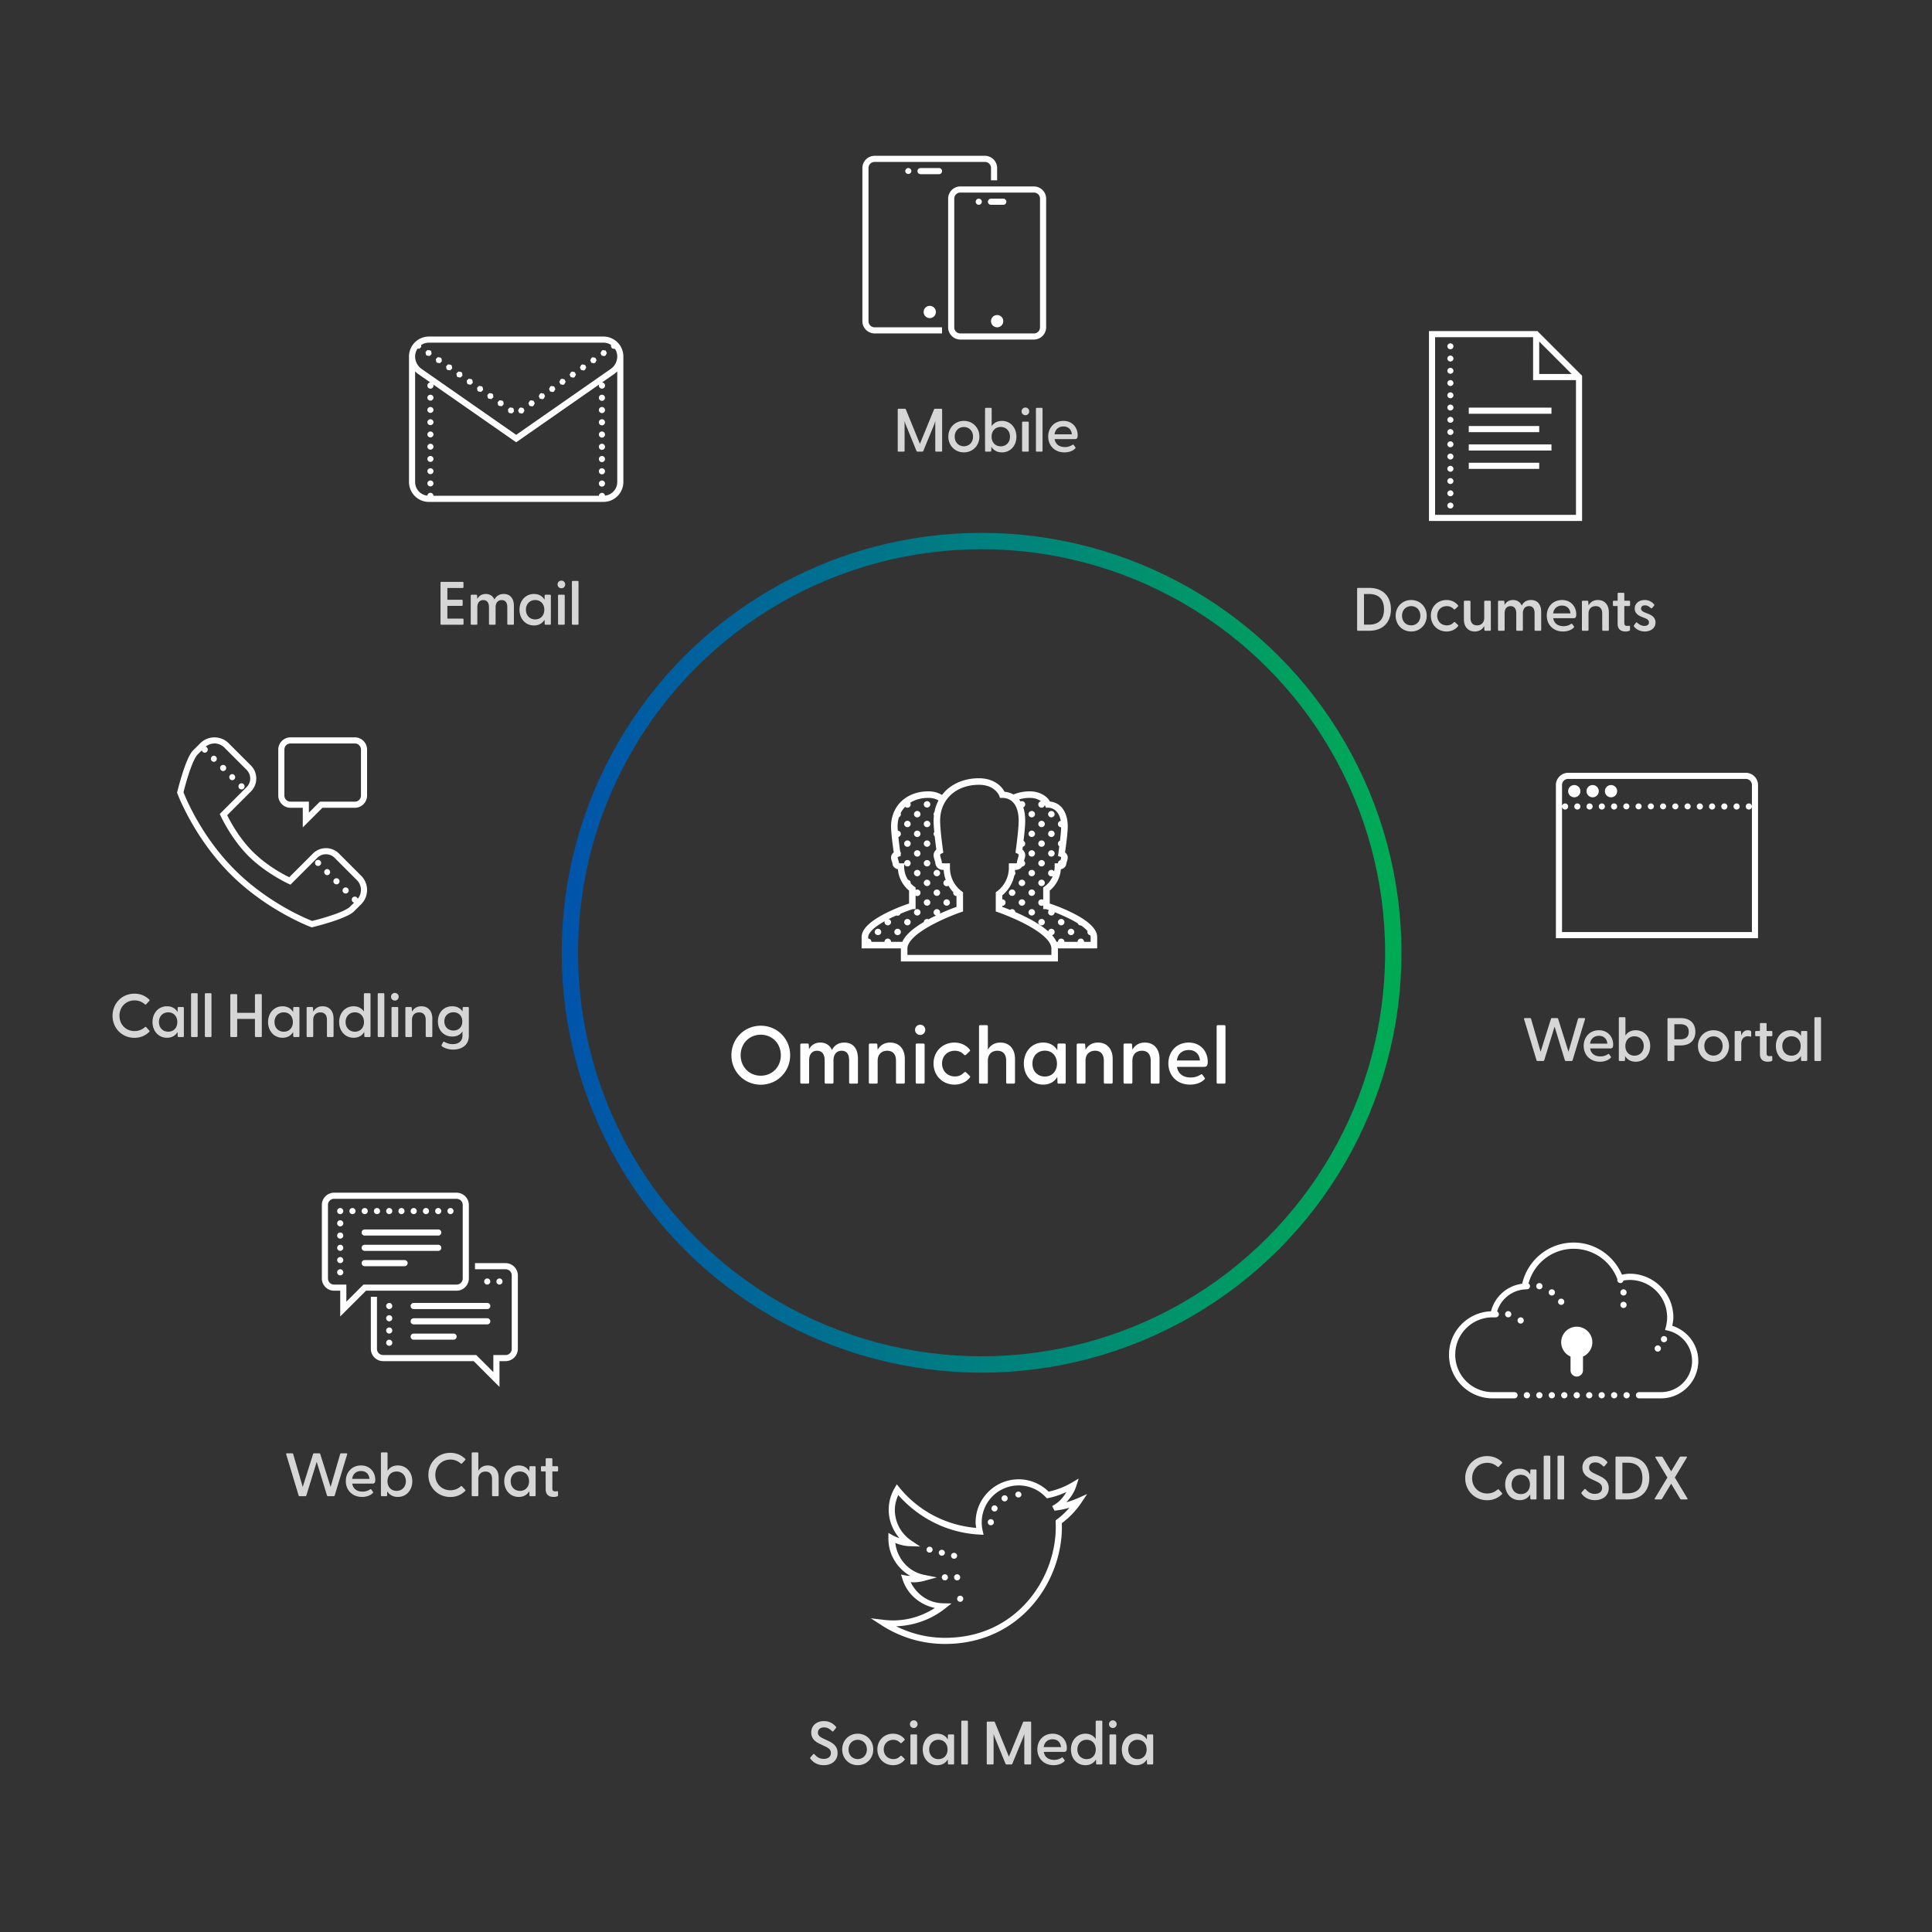 <svg xmlns="http://www.w3.org/2000/svg" height="496" width="496"><rect width="100%" height="100%" fill="#333333" stroke="none"/><defs><linearGradient y2="0%" x2="100%" y1="0%" x1="0%" id="a"><stop stop-color="#05a" offset="0%"></stop><stop stop-color="#0a5" offset="100%"></stop></linearGradient></defs><g fill-rule="evenodd" fill="none"><g fill-rule="nonzero" fill="#FFF"><path fill-opacity=".8" d="M381.788 385.155c1.557 0 2.815-.582 3.79-1.525.11-.11.141-.22.016-.33l-.802-.88c-.095-.095-.205-.111-.33 0-.724.628-1.589 1.005-2.658 1.005-2.202 0-3.868-1.65-3.868-3.93 0-2.28 1.666-3.948 3.868-3.948 1.07 0 1.934.378 2.657 1.007.126.094.236.094.33-.016l.803-.865c.11-.126.094-.236-.016-.346-.975-.928-2.233-1.51-3.79-1.51-3.192 0-5.63 2.47-5.63 5.677 0 3.208 2.438 5.661 5.63 5.661Zm8.34-.016c1.273 0 2.185-.566 2.72-1.478l.031 1.054c0 .141.079.236.22.236h1.148c.142 0 .22-.095.22-.236v-7.233c0-.142-.078-.236-.22-.236H393.1c-.142 0-.22.094-.22.236l-.032 1.053c-.535-.912-1.447-1.478-2.72-1.478-2.202 0-3.711 1.761-3.711 4.041 0 2.296 1.51 4.041 3.71 4.041Zm.33-1.556c-1.384 0-2.39-.99-2.39-2.485 0-1.478 1.006-2.484 2.39-2.484 1.368 0 2.327 1.006 2.327 2.5 0 1.478-.96 2.469-2.327 2.469Zm7.333 1.368c.141 0 .22-.095.22-.236v-10.772c0-.141-.079-.235-.22-.235h-1.258c-.142 0-.22.094-.22.235v10.772c0 .141.078.236.22.236h1.258Zm3.543 0c.142 0 .22-.095.22-.236v-10.772c0-.141-.078-.235-.22-.235h-1.258c-.141 0-.22.094-.22.235v10.772c0 .141.079.236.22.236h1.258Zm8.125.188c1.918 0 3.553-1.069 3.553-3.129 0-1.808-1.242-2.563-2.484-3.16l-1.21-.567c-.913-.44-1.353-.801-1.353-1.525 0-.849.66-1.32 1.588-1.32.786 0 1.384.33 2.028.974.126.11.252.11.362-.031l.63-.755c.11-.142.14-.252.015-.377-.802-.912-1.809-1.431-3.098-1.431-1.793 0-3.24 1.085-3.24 2.94 0 1.478.929 2.312 2.092 2.862l1.337.63c.928.44 1.62.817 1.62 1.76 0 .96-.708 1.51-1.856 1.51-1.038 0-1.714-.44-2.359-1.18-.11-.11-.236-.125-.346 0l-.692.787c-.11.11-.094.22-.015.33.629.896 1.776 1.682 3.428 1.682Zm8.37-.188c3.743 0 5.598-2.39 5.598-5.504 0-3.113-1.855-5.504-5.598-5.504h-2.861c-.142 0-.22.095-.22.236v10.536c0 .141.078.236.22.236h2.861Zm-.031-1.573h-1.29v-7.862h1.29c2.61 0 3.853 1.447 3.853 3.931 0 2.485-1.243 3.931-3.853 3.931Zm8.607 1.573c.125 0 .204-.047.283-.157l2.343-3.884 2.327 3.884c.079.11.157.157.283.157h1.415c.189 0 .236-.11.142-.283l-3.224-5.347 3.067-5.095c.094-.172.047-.283-.142-.283h-1.415c-.126 0-.205.048-.268.158l-2.185 3.632-2.186-3.632c-.079-.11-.157-.158-.283-.158h-1.415c-.189 0-.236.11-.142.283l3.067 5.095-3.224 5.347c-.094.173-.047.283.141.283h1.416Z"></path><path d="M404 319c-6.456 0-11.831 4.525-13.212 10.572a9.486 9.486 0 0 0-7.997 7.072c-5.985.219-10.791 5.118-10.791 11.156 0 6.175 5.025 11.2 11.2 11.2h5.6a.805.805 0 0 0 .703-.397.808.808 0 0 0 0-.806.805.805 0 0 0-.703-.397h-5.6a9.587 9.587 0 0 1-9.6-9.6c0-5.313 4.287-9.6 9.6-9.6-.025 0 .025.006.153.006h.666l.003-.01a.796.796 0 0 0 .334-1.512 7.982 7.982 0 0 1 7.125-5.659l.457-.028c.021.003.04.003.062.003a.802.802 0 0 0 .416-1.484c1.359-5.132 6.015-8.916 11.584-8.916 5.147 0 9.51 3.237 11.222 7.778l.006.019A.802.802 0 0 0 416 329.4a.803.803 0 0 0 .784-.64 9.222 9.222 0 0 1 1.616-.16c5.313 0 9.6 4.287 9.6 9.6a9.62 9.62 0 0 1-.325 2.444l-.21.793.798.188c3.515.84 6.137 3.99 6.137 7.775 0 4.428-3.572 8-8 8h-5.6a.805.805 0 0 0-.703.397.808.808 0 0 0 0 .806c.147.25.416.4.703.397h5.6c5.294 0 9.6-4.306 9.6-9.6 0-4.262-2.831-7.794-6.688-9.04.144-.704.288-1.41.288-2.16 0-6.175-5.025-11.2-11.2-11.2-.694 0-1.35.122-2.003.247C414.309 322.422 409.584 319 404 319Zm-8.8 10.4c-.44 0-.8.36-.8.8 0 .44.36.8.8.8.44 0 .8-.36.8-.8 0-.44-.36-.8-.8-.8Zm3.2 1.6c-.44 0-.8.36-.8.8 0 .44.36.8.8.8.44 0 .8-.36.8-.8 0-.44-.36-.8-.8-.8Zm18.4 0c-.44 0-.8.36-.8.8 0 .44.36.8.8.8.44 0 .8-.36.8-.8 0-.44-.36-.8-.8-.8Zm-16 2.4c-.44 0-.8.36-.8.8 0 .44.36.8.8.8.44 0 .8-.36.8-.8 0-.44-.36-.8-.8-.8Zm16 .8c-.44 0-.8.36-.8.8 0 .44.36.8.8.8.44 0 .8-.36.8-.8 0-.44-.36-.8-.8-.8Zm-29.6 2.4c-.44 0-.8.36-.8.8 0 .44.36.8.8.8.44 0 .8-.36.8-.8 0-.44-.36-.8-.8-.8Zm3.2 1.6c-.44 0-.8.36-.8.8 0 .44.36.8.8.8.44 0 .8-.36.8-.8 0-.44-.36-.8-.8-.8Zm14.4 2.4a4 4 0 0 0-4 4 4.007 4.007 0 0 0 2.4 3.662v3.538a1.6 1.6 0 1 0 3.2 0v-3.534a4 4 0 0 0-1.6-7.666Zm22.4 2.4c-.44 0-.8.36-.8.8 0 .44.36.8.8.8.44 0 .8-.36.8-.8 0-.44-.36-.8-.8-.8Zm-1.6 2.4c-.44 0-.8.36-.8.8 0 .44.36.8.8.8.44 0 .8-.36.8-.8 0-.44-.36-.8-.8-.8Zm-33.6 12c-.44 0-.8.36-.8.8 0 .44.36.8.8.8.44 0 .8-.36.8-.8 0-.44-.36-.8-.8-.8Zm3.2 0c-.44 0-.8.36-.8.8 0 .44.36.8.8.8.44 0 .8-.36.8-.8 0-.44-.36-.8-.8-.8Zm3.2 0c-.44 0-.8.36-.8.8 0 .44.36.8.8.8.44 0 .8-.36.8-.8 0-.44-.36-.8-.8-.8Zm3.2 0c-.44 0-.8.36-.8.8 0 .44.36.8.8.8.44 0 .8-.36.8-.8 0-.44-.36-.8-.8-.8Zm3.2 0c-.44 0-.8.36-.8.8 0 .44.36.8.8.8.44 0 .8-.36.8-.8 0-.44-.36-.8-.8-.8Zm3.2 0c-.44 0-.8.36-.8.8 0 .44.36.8.8.8.44 0 .8-.36.8-.8 0-.44-.36-.8-.8-.8Zm3.2 0c-.44 0-.8.36-.8.8 0 .44.36.8.8.8.44 0 .8-.36.8-.8 0-.44-.36-.8-.8-.8Zm3.2 0c-.44 0-.8.36-.8.8 0 .44.36.8.8.8.44 0 .8-.36.8-.8 0-.44-.36-.8-.8-.8Zm3.2 0c-.44 0-.8.36-.8.8 0 .44.36.8.8.8.44 0 .8-.36.8-.8 0-.44-.36-.8-.8-.8Z"></path></g><g fill-rule="nonzero" fill="#FFF"><path fill-opacity=".8" d="M231.999 115.95c.141 0 .235-.094.235-.235v-7.61l.22.722 2.831 6.935a.288.288 0 0 0 .283.189h1.21a.268.268 0 0 0 .268-.189l2.846-6.935.22-.723v7.61c0 .142.08.237.22.237h1.306a.224.224 0 0 0 .236-.236v-10.536a.224.224 0 0 0-.236-.236h-1.588c-.126 0-.205.048-.252.158l-3.632 8.853-3.617-8.853c-.047-.11-.142-.158-.267-.158h-1.589c-.141 0-.22.095-.22.236v10.536c0 .141.079.236.22.236H232Zm15.462.19c2.28 0 3.979-1.762 3.979-4.042s-1.699-4.041-3.979-4.041c-2.296 0-3.994 1.761-3.994 4.041 0 2.28 1.698 4.041 3.994 4.041Zm0-1.573c-1.336 0-2.358-.99-2.358-2.469 0-1.478 1.022-2.469 2.358-2.469 1.321 0 2.343.991 2.343 2.47 0 1.477-1.022 2.468-2.343 2.468Zm9.77 1.572c2.202 0 3.712-1.745 3.712-4.04 0-2.28-1.51-4.042-3.711-4.042-1.211 0-2.092.519-2.642 1.352v-4.466c0-.141-.079-.235-.22-.235h-1.258c-.142 0-.22.094-.22.235v10.772c0 .141.078.236.22.236h1.148c.141 0 .22-.095.22-.236l.031-1.022c.55.896 1.463 1.446 2.72 1.446Zm-.33-1.556c-1.368 0-2.327-.99-2.327-2.47 0-1.493.96-2.5 2.327-2.5 1.384 0 2.39 1.007 2.39 2.485 0 1.494-1.006 2.485-2.39 2.485Zm6.358-7.988c.55 0 .975-.44.975-.991a.97.97 0 0 0-.975-.975c-.566 0-.99.44-.99.975 0 .55.424.99.99.99Zm.63 9.356c.14 0 .22-.095.22-.236v-7.233c0-.142-.08-.236-.22-.236h-1.274c-.142 0-.22.094-.22.236v7.233c0 .141.078.236.22.236h1.273Zm3.543 0c.141 0 .22-.095.22-.236v-10.772c0-.141-.079-.235-.22-.235h-1.258c-.142 0-.22.094-.22.235v10.772c0 .141.078.236.22.236h1.258Zm5.823.188c1.085 0 2.076-.314 2.752-.974.126-.126.157-.22.063-.346l-.44-.598c-.063-.094-.158-.11-.252-.047a3.383 3.383 0 0 1-1.981.597c-1.541 0-2.453-.802-2.642-2.044h5.19c.58 0 .722-.33.722-1.006 0-1.919-1.336-3.664-3.648-3.664-2.343 0-3.915 1.745-3.915 4.01 0 2.296 1.635 4.072 4.151 4.072Zm1.919-4.638h-4.435c.157-1.29 1.07-2.013 2.28-2.013 1.211 0 2.045.739 2.155 2.013Z"></path><path d="M224.545 40a3.155 3.155 0 0 0-3.145 3.145v39.312a3.155 3.155 0 0 0 3.145 3.145h17.297v-1.573h-17.297a1.56 1.56 0 0 1-1.573-1.572V43.145a1.56 1.56 0 0 1 1.573-1.573h28.305a1.56 1.56 0 0 1 1.572 1.573v3.145h1.573v-3.145A3.155 3.155 0 0 0 252.85 40h-28.305Zm8.649 3.145a.788.788 0 0 0-.787.786.788.788 0 0 0 1.572 0 .788.788 0 0 0-.785-.786Zm3.145 0a.79.79 0 0 0-.691.39.794.794 0 0 0 0 .792.79.79 0 0 0 .69.39h4.718a.79.79 0 0 0 .691-.39.794.794 0 0 0 0-.792.79.79 0 0 0-.691-.39h-4.717Zm10.22 4.717a3.155 3.155 0 0 0-3.144 3.145V84.03a3.155 3.155 0 0 0 3.145 3.145h18.87a3.155 3.155 0 0 0 3.144-3.145V51.007a3.155 3.155 0 0 0-3.145-3.145h-18.87Zm0 1.573h18.87a1.56 1.56 0 0 1 1.573 1.572V84.03a1.56 1.56 0 0 1-1.573 1.573h-18.87a1.56 1.56 0 0 1-1.572-1.573V51.007a1.56 1.56 0 0 1 1.573-1.572Zm4.718 1.572a.788.788 0 0 0-.786.787c0 .433.353.786.786.786a.788.788 0 0 0 .786-.786.788.788 0 0 0-.786-.787Zm3.145 0a.79.79 0 0 0-.691.39.794.794 0 0 0 0 .793.79.79 0 0 0 .691.39h3.145a.79.79 0 0 0 .691-.39.794.794 0 0 0 0-.793.79.79 0 0 0-.691-.39h-3.145Zm-15.725 27.519a1.572 1.572 0 1 0 0 3.145 1.572 1.572 0 1 0 0-3.145Zm17.298 2.358a1.572 1.572 0 1 0 0 3.145 1.572 1.572 0 1 0 0-3.145Z"></path></g><g fill-rule="nonzero" fill="#FFF"><path fill-opacity=".8" d="M351.493 161.934c3.742 0 5.598-2.39 5.598-5.504 0-3.114-1.856-5.504-5.598-5.504h-2.862c-.142 0-.22.095-.22.236v10.536c0 .141.078.236.22.236h2.862Zm-.032-1.573h-1.289V152.5h1.29c2.61 0 3.852 1.446 3.852 3.93 0 2.485-1.242 3.932-3.853 3.932Zm10.84 1.761c2.28 0 3.978-1.76 3.978-4.041 0-2.28-1.698-4.041-3.978-4.041-2.296 0-3.994 1.76-3.994 4.041 0 2.28 1.698 4.041 3.994 4.041Zm0-1.572c-1.337 0-2.359-.99-2.359-2.469 0-1.478 1.022-2.469 2.359-2.469 1.32 0 2.343.99 2.343 2.469 0 1.478-1.022 2.469-2.343 2.469Zm9.079 1.572c1.242 0 2.264-.519 2.924-1.336.095-.126.095-.236 0-.33l-.707-.677c-.126-.125-.283-.094-.393.016-.44.456-.96.755-1.746.755-1.478 0-2.484-1.07-2.484-2.485 0-1.415 1.006-2.453 2.453-2.453.802 0 1.32.299 1.777.755.094.11.251.142.377.016l.708-.676c.094-.095.094-.205 0-.33-.66-.818-1.683-1.337-2.94-1.337-2.297 0-4.01 1.73-4.01 4.025 0 2.312 1.729 4.057 4.04 4.057Zm7.238 0c1.211 0 1.981-.597 2.422-1.4l.047.96c0 .189.079.252.236.252h1.18c.14 0 .235-.095.235-.236v-7.234c0-.141-.094-.236-.236-.236h-1.242c-.142 0-.22.095-.22.236v4.183c0 1.21-.77 1.903-1.84 1.903-1.085 0-1.683-.692-1.683-1.903v-4.183c0-.141-.078-.236-.22-.236h-1.258c-.141 0-.22.095-.22.236v4.498c0 2.028 1.164 3.16 2.8 3.16Zm7.443-.188c.142 0 .22-.095.22-.236v-4.23c0-1.18.566-1.856 1.526-1.856.959 0 1.462.66 1.462 1.856v4.23c0 .141.079.236.236.236h1.242c.142 0 .22-.095.22-.236v-4.23c0-1.18.614-1.856 1.573-1.856.975 0 1.43.66 1.43 1.856v4.23c0 .141.08.236.22.236h1.259c.141 0 .22-.095.22-.236v-4.545c0-2.028-.99-3.113-2.61-3.113-1.243 0-1.982.629-2.39 1.43-.41-.943-1.211-1.43-2.233-1.43-1.085 0-1.777.55-2.17 1.273l-.048-.833c0-.189-.078-.252-.22-.252h-1.195c-.141 0-.22.095-.22.236v7.234c0 .141.079.236.22.236h1.258Zm15.196.188c1.085 0 2.075-.314 2.751-.975.126-.125.158-.22.063-.346l-.44-.597c-.063-.094-.157-.11-.252-.047a3.383 3.383 0 0 1-1.98.597c-1.542 0-2.454-.802-2.643-2.044h5.19c.581 0 .723-.33.723-1.006 0-1.919-1.337-3.664-3.648-3.664-2.343 0-3.916 1.745-3.916 4.01 0 2.295 1.636 4.072 4.152 4.072Zm1.918-4.639h-4.434c.157-1.289 1.069-2.012 2.28-2.012 1.21 0 2.044.739 2.154 2.012Zm4.424 4.45c.141 0 .22-.094.22-.235v-4.183c0-1.21.755-1.903 1.84-1.903s1.682.692 1.682 1.903v4.183c0 .141.08.236.22.236h1.243a.224.224 0 0 0 .236-.236V157.2c0-2.028-1.164-3.16-2.815-3.16-1.21 0-1.966.597-2.406 1.384l-.063-.944c0-.189-.078-.252-.22-.252h-1.195c-.142 0-.22.095-.22.236v7.234c0 .141.078.236.22.236h1.258Zm9.707.19c.472 0 1.164-.095 1.164-.41v-.833c0-.157-.094-.236-.283-.22a6.253 6.253 0 0 1-.487.031c-.44 0-.692-.22-.692-.739v-4.371h1.242a.224.224 0 0 0 .236-.236v-.88c0-.142-.095-.237-.236-.237h-1.242v-1.808c0-.141-.079-.236-.22-.236h-1.274c-.142 0-.22.095-.22.236v1.808h-.991c-.142 0-.22.095-.22.236v.88c0 .142.078.237.22.237h.99v4.56c0 1.43.865 1.981 2.013 1.981Zm4.928 0c1.478 0 2.767-.787 2.783-2.297 0-1.179-.786-1.808-1.777-2.201l-.928-.377c-.597-.236-1.006-.488-1.006-1.023 0-.518.409-.817 1.006-.817.503 0 .975.22 1.463.676.141.126.251.141.377 0l.487-.582c.095-.094.11-.22.016-.33-.597-.74-1.478-1.132-2.421-1.132-1.369 0-2.548.817-2.548 2.201 0 1.085.74 1.699 1.714 2.092l.944.377c.629.267.99.535.99 1.07 0 .613-.487.911-1.18.911-.707 0-1.257-.33-1.823-.817-.126-.11-.268-.126-.378.031l-.408.566c-.11.157-.11.315-.016.425.534.644 1.447 1.226 2.705 1.226Z"></path><path d="M366.856 85v48.747h39.312V96.468L394.7 85h-27.844Zm1.572 1.572h25.16V97.58h11.008v34.594h-36.168V86.572Zm26.733 1.112 8.323 8.323h-8.323v-8.323Zm-22.801.461a.788.788 0 0 0-.787.786.788.788 0 0 0 1.572 0 .788.788 0 0 0-.785-.786Zm0 3.145a.788.788 0 0 0-.787.786.788.788 0 0 0 1.572 0 .788.788 0 0 0-.785-.786Zm0 3.145a.788.788 0 0 0-.787.786.788.788 0 0 0 1.572 0 .788.788 0 0 0-.785-.786Zm0 3.145a.788.788 0 0 0-.787.786.788.788 0 0 0 1.572 0 .788.788 0 0 0-.785-.786Zm0 3.145a.788.788 0 0 0-.787.786.788.788 0 0 0 1.572 0 .788.788 0 0 0-.785-.786Zm0 3.145a.788.788 0 0 0-.787.786.788.788 0 0 0 1.572 0 .788.788 0 0 0-.785-.786Zm4.717.786v1.572h21.229v-1.572h-21.229Zm-4.717 2.359a.788.788 0 0 0-.787.786.788.788 0 0 0 1.572 0 .788.788 0 0 0-.785-.786Zm4.717 2.358v1.573h18.084v-1.573h-18.084Zm-4.717.787a.788.788 0 0 0-.787.786.788.788 0 0 0 1.572 0 .788.788 0 0 0-.785-.786Zm0 3.145a.788.788 0 0 0-.787.786.788.788 0 0 0 1.572 0 .788.788 0 0 0-.785-.786Zm4.717.786v1.572h21.229v-1.572h-21.229Zm-4.717 2.359a.788.788 0 0 0-.787.786.788.788 0 0 0 1.572 0 .788.788 0 0 0-.785-.786Zm4.717 2.358v1.573h18.084v-1.573h-18.084Zm-4.717.787a.788.788 0 0 0-.787.786.788.788 0 0 0 1.572 0 .788.788 0 0 0-.785-.786Zm0 3.145a.788.788 0 0 0-.787.786.788.788 0 0 0 1.572 0 .788.788 0 0 0-.785-.786Zm0 3.144a.788.788 0 0 0-.787.787.788.788 0 0 0 1.572 0 .788.788 0 0 0-.785-.787Zm0 3.145a.788.788 0 0 0-.787.787.788.788 0 0 0 1.572 0 .788.788 0 0 0-.785-.787Z"></path></g><g fill-rule="nonzero" fill="#FFF"><path fill-opacity=".8" d="M34.526 266.438c1.557 0 2.815-.582 3.79-1.525.11-.11.141-.22.015-.33l-.802-.881c-.094-.094-.204-.11-.33 0-.723.629-1.588 1.006-2.657 1.006-2.202 0-3.869-1.65-3.869-3.93 0-2.281 1.667-3.948 3.869-3.948 1.069 0 1.934.378 2.657 1.007.126.094.236.094.33-.016l.802-.865c.11-.126.095-.236-.016-.346-.974-.928-2.232-1.51-3.79-1.51-3.191 0-5.629 2.47-5.629 5.677 0 3.208 2.438 5.661 5.63 5.661Zm8.34-.016c1.273 0 2.185-.566 2.72-1.478l.031 1.054c0 .141.079.236.22.236h1.148c.142 0 .22-.095.22-.236v-7.234c0-.141-.078-.236-.22-.236h-1.148c-.141 0-.22.095-.22.236l-.031 1.054c-.535-.912-1.447-1.478-2.72-1.478-2.202 0-3.712 1.76-3.712 4.041 0 2.296 1.51 4.041 3.711 4.041Zm.33-1.556c-1.384 0-2.39-.991-2.39-2.485 0-1.478 1.006-2.484 2.39-2.484 1.367 0 2.327 1.006 2.327 2.5 0 1.478-.96 2.469-2.328 2.469Zm7.332 1.368c.142 0 .22-.095.22-.236v-10.772c0-.141-.078-.236-.22-.236H49.27c-.141 0-.22.095-.22.236v10.772c0 .141.079.236.22.236h1.258Zm3.544 0c.141 0 .22-.095.22-.236v-10.772c0-.141-.079-.236-.22-.236h-1.258c-.142 0-.22.095-.22.236v10.772c0 .141.078.236.22.236h1.258Zm6.583 0c.142 0 .236-.095.236-.236v-4.419h4.56v4.419c0 .141.095.236.236.236h1.305c.142 0 .22-.095.22-.236v-10.536c0-.141-.078-.236-.22-.236h-1.305a.224.224 0 0 0-.236.236v4.56h-4.56v-4.56c0-.141-.094-.236-.236-.236H59.35c-.142 0-.22.095-.22.236v10.536c0 .141.078.236.22.236h1.305Zm11.878.188c1.273 0 2.185-.566 2.72-1.478l.031 1.054c0 .141.08.236.22.236h1.149c.141 0 .22-.095.22-.236v-7.234c0-.141-.079-.236-.22-.236h-1.148c-.142 0-.22.095-.22.236l-.032 1.054c-.535-.912-1.447-1.478-2.72-1.478-2.202 0-3.711 1.76-3.711 4.041 0 2.296 1.51 4.041 3.71 4.041Zm.33-1.556c-1.384 0-2.39-.991-2.39-2.485 0-1.478 1.006-2.484 2.39-2.484 1.368 0 2.327 1.006 2.327 2.5 0 1.478-.96 2.469-2.327 2.469Zm7.333 1.368c.141 0 .22-.095.22-.236v-4.183c0-1.21.755-1.903 1.84-1.903s1.682.692 1.682 1.903v4.183c0 .141.079.236.22.236h1.243a.224.224 0 0 0 .236-.236V261.5c0-2.028-1.164-3.16-2.815-3.16-1.21 0-1.966.597-2.406 1.384l-.063-.944c0-.189-.079-.252-.22-.252h-1.195c-.142 0-.22.095-.22.236v7.234c0 .141.078.236.22.236h1.258Zm10.588.188c1.274 0 2.186-.566 2.72-1.478l.032 1.054c0 .141.078.236.22.236h1.148c.141 0 .22-.095.22-.236v-10.772c0-.141-.079-.236-.22-.236h-1.258c-.142 0-.22.095-.22.236v4.466c-.55-.833-1.431-1.352-2.642-1.352-2.202 0-3.711 1.76-3.711 4.041 0 2.296 1.51 4.041 3.71 4.041Zm.33-1.556c-1.384 0-2.39-.991-2.39-2.485 0-1.478 1.006-2.484 2.39-2.484 1.368 0 2.327 1.006 2.327 2.5 0 1.478-.959 2.469-2.327 2.469Zm7.333 1.368c.142 0 .22-.095.22-.236v-10.772c0-.141-.078-.236-.22-.236H97.19c-.141 0-.22.095-.22.236v10.772c0 .141.079.236.22.236h1.258Zm2.93-9.357c.55 0 .975-.44.975-.99a.97.97 0 0 0-.975-.975c-.566 0-.99.44-.99.975 0 .55.424.99.99.99Zm.63 9.357c.14 0 .22-.095.22-.236v-7.234c0-.141-.08-.236-.22-.236h-1.275c-.141 0-.22.095-.22.236v7.234c0 .141.079.236.22.236h1.274Zm3.542 0c.142 0 .22-.095.22-.236v-4.183c0-1.21.755-1.903 1.84-1.903s1.683.692 1.683 1.903v4.183c0 .141.079.236.22.236h1.242c.142 0 .236-.095.236-.236V261.5c0-2.028-1.163-3.16-2.814-3.16-1.211 0-1.966.597-2.406 1.384l-.063-.944c0-.189-.079-.252-.22-.252h-1.196c-.141 0-.22.095-.22.236v7.234c0 .141.079.236.22.236h1.258Zm10.809 3.223c1.95 0 4.01-.943 4.01-3.585v-7.108c0-.141-.08-.236-.22-.236h-1.149c-.141 0-.22.095-.22.236l-.031.912c-.535-.833-1.415-1.336-2.658-1.336-2.17 0-3.664 1.604-3.664 3.884s1.494 3.884 3.68 3.884c1.227 0 2.091-.488 2.626-1.305v1.022c0 1.667-1.242 2.233-2.516 2.233a4.154 4.154 0 0 1-2.123-.582c-.141-.079-.267-.032-.346.094l-.361.676a.304.304 0 0 0 .11.393c.692.504 1.73.818 2.862.818Zm.047-4.89c-1.321 0-2.327-.897-2.327-2.343 0-1.431 1.006-2.343 2.327-2.343 1.336 0 2.28.912 2.28 2.359 0 1.43-.944 2.327-2.28 2.327Z"></path><path d="M74.585 189.3a3.155 3.155 0 0 0-3.145 3.145v11.794a3.155 3.155 0 0 0 3.145 3.145h3.145v5.043l5.043-5.043h8.323a3.155 3.155 0 0 0 3.145-3.145v-11.794a3.155 3.155 0 0 0-3.145-3.145H74.585Zm-19.527.006a5.14 5.14 0 0 0-3.649 1.505L49.6 192.62c-.62.62-1.081 1.539-1.545 2.626-.467 1.087-.9 2.334-1.274 3.517-.75 2.37-1.266 4.505-1.266 4.505l-.055.233.083.225s4.158 11.234 13.6 20.672c9.437 9.441 20.672 13.6 20.672 13.6l.224.083.234-.056s2.134-.516 4.505-1.265c1.183-.375 2.43-.808 3.517-1.275 1.087-.463 2.005-.924 2.626-1.544l1.809-1.806c2.008-2.012 2.008-5.292 0-7.3l-5.713-5.713c-1.836-1.837-4.837-1.837-6.67 0l-6.085 6.084c-.703-.335-5.442-2.629-9.37-6.557-3.925-3.928-6.222-8.667-6.557-9.367l6.084-6.085c1.836-1.836 1.836-4.837 0-6.67l-5.713-5.713a5.13 5.13 0 0 0-3.648-1.508Zm0 1.56a3.58 3.58 0 0 1 2.537 1.057l5.712 5.712a3.133 3.133 0 0 1 0 4.448l-6.886 6.885.228.5s2.644 5.806 7.131 10.293c4.49 4.487 10.295 7.131 10.295 7.131l.497.227 6.883-6.885a3.136 3.136 0 0 1 4.45 0l5.713 5.712a3.561 3.561 0 0 1 .227 4.794.781.781 0 0 0-.75-.556.785.785 0 0 0-.19 1.548l-1.096 1.097c-.298.298-1.121.78-2.135 1.213-1.01.433-2.217.854-3.372 1.22a64.334 64.334 0 0 1-4.164 1.166c-.627-.236-10.999-4.253-19.887-13.142-8.885-8.885-12.902-19.256-13.139-19.886.05-.206.476-1.975 1.167-4.161.366-1.155.787-2.362 1.22-3.376.433-1.01.915-1.833 1.213-2.131l1.096-1.097a.79.79 0 0 0 .762.596.788.788 0 0 0 .23-1.538 3.584 3.584 0 0 1 2.258-.827Zm19.527.006h16.51a1.56 1.56 0 0 1 1.573 1.573v11.794a1.56 1.56 0 0 1-1.572 1.572h-8.974l-2.82 2.82v-2.82h-4.717a1.56 1.56 0 0 1-1.573-1.572v-11.794a1.56 1.56 0 0 1 1.573-1.573Z"></path><path d="M88.737 227.826c.433 0 .786.353.786.786a.788.788 0 0 1-.786.786.788.788 0 0 1-.786-.786c0-.433.353-.786.786-.786Zm-2.359-2.359c.433 0 .787.353.787.786a.788.788 0 0 1-.787.787.788.788 0 0 1-.786-.787c0-.433.353-.786.786-.786Zm-2.358-2.359a.788.788 0 0 1 0 1.572.788.788 0 0 1-.787-.785.79.79 0 0 1 .787-.787Zm-2.36-2.358c.434 0 .787.353.787.786a.788.788 0 0 1-.786.786.788.788 0 0 1-.786-.786c0-.433.353-.786.786-.786Zm-19.655-19.656c.433 0 .786.353.786.786a.788.788 0 0 1-.786.786.788.788 0 0 1-.786-.786c0-.433.353-.786.786-.786Zm-2.359-2.36a.788.788 0 0 1 0 1.572.788.788 0 0 1-.786-.785c0-.433.353-.786.786-.786Zm-2.359-2.358c.433 0 .787.353.787.786a.788.788 0 0 1-.787.787.788.788 0 0 1-.786-.787c0-.433.353-.786.786-.786Zm-2.358-2.359a.788.788 0 0 1 0 1.572.788.788 0 0 1-.787-.785.79.79 0 0 1 .787-.787Z"></path></g><g fill-rule="nonzero" fill="#FFF"><path fill-opacity=".8" d="M118.767 160.385c.142 0 .236-.094.236-.236v-1.1c0-.142-.094-.236-.236-.236h-3.915v-3.271h3.695c.141 0 .236-.079.236-.22v-1.117a.224.224 0 0 0-.236-.236h-3.695v-3.019h3.915c.142 0 .22-.094.22-.236v-1.1c0-.142-.078-.236-.22-.236h-5.456c-.142 0-.22.094-.22.236v10.535c0 .142.078.236.22.236h5.456Zm3.56 0c.14 0 .22-.094.22-.236v-4.23c0-1.179.565-1.855 1.525-1.855.959 0 1.462.66 1.462 1.855v4.23c0 .142.079.236.236.236h1.242c.142 0 .22-.094.22-.236v-4.23c0-1.179.614-1.855 1.573-1.855.975 0 1.43.66 1.43 1.855v4.23c0 .142.08.236.22.236h1.259c.141 0 .22-.094.22-.236v-4.544c0-2.029-.99-3.114-2.61-3.114-1.243 0-1.982.63-2.39 1.431-.41-.943-1.211-1.43-2.233-1.43-1.085 0-1.777.55-2.17 1.273l-.048-.833c0-.19-.078-.252-.22-.252h-1.195c-.141 0-.22.094-.22.236v7.233c0 .142.079.236.22.236h1.258Zm14.754.189c1.274 0 2.186-.566 2.72-1.478l.032 1.053c0 .142.079.236.22.236h1.148c.142 0 .22-.094.22-.236v-7.233c0-.142-.078-.236-.22-.236h-1.148c-.141 0-.22.094-.22.236l-.031 1.053c-.535-.912-1.447-1.478-2.72-1.478-2.202 0-3.712 1.762-3.712 4.042 0 2.295 1.51 4.04 3.711 4.04Zm.33-1.557c-1.383 0-2.39-.99-2.39-2.484 0-1.479 1.007-2.485 2.39-2.485 1.368 0 2.328 1.006 2.328 2.5 0 1.478-.96 2.47-2.328 2.47Zm6.72-7.988c.55 0 .975-.44.975-.99a.97.97 0 0 0-.975-.976c-.566 0-.99.44-.99.975 0 .55.424.99.99.99Zm.63 9.356c.14 0 .22-.094.22-.236v-7.233c0-.142-.08-.236-.22-.236h-1.275c-.141 0-.22.094-.22.236v7.233c0 .142.079.236.22.236h1.274Zm3.542 0c.142 0 .22-.094.22-.236v-10.771c0-.142-.078-.236-.22-.236h-1.258c-.141 0-.22.094-.22.236v10.771c0 .142.079.236.22.236h1.258Z"></path><path d="M110.11 86.4a5.122 5.122 0 0 0-5.11 5.098v32.248a5.122 5.122 0 0 0 5.11 5.111h44.816a5.122 5.122 0 0 0 5.11-5.11v-32.25a5.122 5.122 0 0 0-5.11-5.098h-44.815Zm0 1.572h44.816c.743 0 1.431.228 2 .615l-.117.212.295.638.688.148.083-.037c.371.562.59 1.232.59 1.96v.003a3.926 3.926 0 0 1-1.684 3.215l-24.263 16.907-24.262-16.907a3.926 3.926 0 0 1-1.684-3.215v-.004c0-.755.24-1.45.64-2.023l.448.064.497-.494-.064-.452a3.549 3.549 0 0 1 2.018-.63Zm-.368 1.883-.498.5.102.698.196.193.065.047.697.098.498-.495-.102-.7-.196-.196-.062-.043-.7-.102Zm45.074.01-.25.113-.067.046-.334.617.294.642.688.145.252-.114.065-.046.334-.617-.294-.64-.688-.147Zm-42.43 1.833-.497.5.101.698.197.196.061.043.7.102.498-.498-.101-.7-.197-.194-.064-.046-.698-.101Zm39.788.01-.255.113-.064.046-.335.617.295.642.688.147.252-.116.064-.046.338-.618-.295-.638-.688-.148Zm-37.14 1.833-.5.5.1.697.197.197.065.043.697.101.497-.497-.098-.697-.197-.197-.067-.043-.694-.104Zm34.493.009-.252.114-.064.046-.338.617.295.642.69.147.253-.116.064-.047.338-.617-.295-.639-.691-.147Zm-42.955 1.784c.24.249.498.48.787.682l3.126 2.178a.788.788 0 0 0-.768.786.788.788 0 1 0 1.53-.255l21.271 14.825 21.272-14.825a.788.788 0 0 0 .743 1.041.786.786 0 0 0 .018-1.572l3.127-2.178a5.4 5.4 0 0 0 .786-.682v28.412a3.512 3.512 0 0 1-3.145 3.499.788.788 0 0 0-1.572.04H111.29a.788.788 0 0 0-1.573-.04 3.512 3.512 0 0 1-3.145-3.499V95.334Zm11.106.05-.5.5.1.697.197.197.065.043.697.101.498-.497-.099-.698-.196-.196-.065-.043-.697-.105Zm29.205.009-.252.113-.065.046-.338.62.295.64.691.147.252-.117.065-.046.334-.617-.294-.639-.688-.147Zm-26.56 1.833-.498.5.101.698.194.197.064.043.697.104.498-.5-.101-.698-.194-.196-.064-.043-.698-.105Zm23.915.01-.252.113-.064.046-.335.62.295.642.688.145.249-.117.067-.043.335-.62-.295-.64-.688-.147Zm-21.271 1.836-.498.498.099.697.196.196.065.043.697.105.5-.5-.104-.698-.194-.197-.064-.043-.697-.101Zm18.627.006-.252.117-.064.043-.335.62.295.642.688.148.248-.12.065-.043.338-.62-.295-.64-.688-.147Zm-15.983 1.837-.5.497.1.697.197.197.068.043.694.104.5-.5-.1-.697-.197-.197-.065-.043-.697-.101Zm13.339.006-.252.117-.065.043-.338.62.295.642.688.147.255-.12.062-.042.337-.62-.294-.64-.688-.147Zm-28.446.418a.788.788 0 0 0-.787.786.788.788 0 0 0 1.572 0 .788.788 0 0 0-.785-.786Zm44.03 0a.788.788 0 0 0-.787.786c0 .433.353.786.786.786a.788.788 0 0 0 .786-.786.788.788 0 0 0-.786-.786Zm-26.278 1.418-.498.498.101.7.197.194.064.043.698.104.494-.5-.098-.698-.197-.196-.064-.043-.697-.102Zm8.046.007-.249.116-.067.046-.335.62.295.64.688.147.255-.117.064-.046.335-.62-.295-.639-.69-.147Zm-25.798 1.72a.788.788 0 0 0-.787.786.788.788 0 0 0 1.572 0 .788.788 0 0 0-.785-.786Zm44.03 0a.788.788 0 0 0-.787.786c0 .433.353.786.786.786a.788.788 0 0 0 .786-.786.788.788 0 0 0-.786-.786Zm-23.634.116-.498.498.102.7.196.194.062.046.7.1.497-.5-.1-.697-.197-.193-.065-.046-.697-.102Zm2.76.006-.254.12-.065.043-.334.62.295.64.69.147.25-.117.067-.043.335-.62-.295-.642-.688-.148Zm-23.156 3.022a.788.788 0 0 0-.787.787.788.788 0 0 0 1.572 0 .788.788 0 0 0-.785-.787Zm44.03 0a.788.788 0 0 0-.787.787c0 .433.353.786.786.786a.788.788 0 0 0 .786-.786.788.788 0 0 0-.786-.787Zm-44.03 3.145a.788.788 0 0 0-.787.787.788.788 0 0 0 1.572 0 .788.788 0 0 0-.785-.787Zm44.03 0a.788.788 0 0 0-.787.787c0 .433.353.786.786.786a.788.788 0 0 0 .786-.786.788.788 0 0 0-.786-.787Zm-44.03 3.145a.788.788 0 0 0-.787.787.788.788 0 0 0 1.572 0 .788.788 0 0 0-.785-.787Zm44.03 0a.788.788 0 0 0-.787.787c0 .433.353.786.786.786a.788.788 0 0 0 .786-.786.788.788 0 0 0-.786-.787Zm-44.03 3.145a.788.788 0 0 0-.787.787.788.788 0 0 0 1.572 0 .788.788 0 0 0-.785-.787Zm44.03 0a.788.788 0 0 0-.787.787c0 .433.353.786.786.786a.788.788 0 0 0 .786-.786.788.788 0 0 0-.786-.787Zm-44.03 3.145a.788.788 0 0 0-.787.787.788.788 0 0 0 1.572 0 .788.788 0 0 0-.785-.787Zm44.03 0a.788.788 0 0 0-.787.787c0 .433.353.786.786.786a.788.788 0 0 0 .786-.786.788.788 0 0 0-.786-.787Zm-44.03 3.145a.788.788 0 0 0-.787.787.788.788 0 0 0 1.572 0 .788.788 0 0 0-.785-.787Zm44.03 0a.788.788 0 0 0-.787.787c0 .433.353.786.786.786a.788.788 0 0 0 .786-.786.788.788 0 0 0-.786-.787Z"></path></g><g fill-rule="nonzero" fill="#FFF"><path fill-opacity=".8" d="M211.477 453.174c1.919 0 3.554-1.07 3.554-3.13 0-1.808-1.242-2.562-2.485-3.16l-1.21-.566c-.912-.44-1.353-.802-1.353-1.525 0-.85.66-1.321 1.588-1.321.787 0 1.384.33 2.029.975.126.11.252.11.362-.032l.629-.755c.11-.141.141-.251.015-.377-.802-.912-1.808-1.431-3.097-1.431-1.793 0-3.24 1.085-3.24 2.94 0 1.479.928 2.312 2.092 2.862l1.336.63c.928.44 1.62.817 1.62 1.76 0 .96-.708 1.51-1.856 1.51-1.037 0-1.714-.44-2.358-1.18-.11-.11-.236-.125-.346 0l-.692.787c-.11.11-.094.22-.016.33.63.897 1.777 1.683 3.428 1.683Zm8.733 0c2.28 0 3.978-1.761 3.978-4.041 0-2.28-1.698-4.042-3.978-4.042-2.296 0-3.994 1.762-3.994 4.042s1.698 4.04 3.994 4.04Zm0-1.573c-1.337 0-2.36-.99-2.36-2.468 0-1.479 1.023-2.47 2.36-2.47 1.32 0 2.343.991 2.343 2.47 0 1.478-1.022 2.468-2.343 2.468Zm9.078 1.573c1.242 0 2.264-.519 2.925-1.337.094-.126.094-.236 0-.33l-.708-.676c-.125-.126-.283-.094-.393.016-.44.456-.959.754-1.745.754-1.478 0-2.485-1.069-2.485-2.484s1.007-2.453 2.453-2.453c.802 0 1.321.299 1.777.755.095.11.252.141.378.015l.707-.676c.095-.094.095-.204 0-.33-.66-.818-1.682-1.337-2.94-1.337-2.296 0-4.01 1.73-4.01 4.026 0 2.311 1.73 4.057 4.041 4.057Zm5.305-9.545c.55 0 .975-.44.975-.99a.97.97 0 0 0-.975-.976.974.974 0 0 0-.991.975c0 .55.425.99.99.99Zm.629 9.356c.141 0 .22-.094.22-.236v-7.233c0-.142-.079-.236-.22-.236h-1.274c-.142 0-.22.094-.22.236v7.233c0 .142.078.236.22.236h1.274Zm5.383.189c1.273 0 2.185-.566 2.72-1.478l.032 1.053c0 .142.078.236.22.236h1.148c.141 0 .22-.094.22-.236v-7.233c0-.142-.079-.236-.22-.236h-1.148c-.142 0-.22.094-.22.236l-.032 1.053c-.535-.912-1.447-1.478-2.72-1.478-2.202 0-3.711 1.762-3.711 4.042 0 2.295 1.51 4.04 3.71 4.04Zm.33-1.557c-1.384 0-2.39-.99-2.39-2.484 0-1.479 1.006-2.485 2.39-2.485 1.368 0 2.327 1.006 2.327 2.5 0 1.478-.959 2.47-2.327 2.47Zm7.333 1.368c.141 0 .22-.094.22-.236v-10.771c0-.142-.079-.236-.22-.236h-1.258c-.142 0-.22.094-.22.236v10.771c0 .142.078.236.22.236h1.258Zm6.583 0c.142 0 .236-.094.236-.236v-7.61l.22.723 2.83 6.935a.288.288 0 0 0 .284.188h1.21a.27.27 0 0 0 .268-.188l2.846-6.935.22-.723v7.61c0 .142.079.236.22.236h1.306c.141 0 .236-.094.236-.236v-10.535c0-.142-.095-.236-.236-.236h-1.589c-.125 0-.204.047-.251.157l-3.633 8.853-3.616-8.853c-.047-.11-.142-.157-.268-.157h-1.588c-.141 0-.22.094-.22.236v10.535c0 .142.079.236.22.236h1.305Zm15.62.189c1.085 0 2.076-.315 2.752-.975.126-.126.157-.22.063-.346l-.44-.598c-.063-.094-.157-.11-.252-.047a3.383 3.383 0 0 1-1.981.598c-1.541 0-2.453-.802-2.642-2.044h5.19c.581 0 .723-.33.723-1.007 0-1.918-1.337-3.664-3.649-3.664-2.343 0-3.915 1.746-3.915 4.01 0 2.296 1.635 4.073 4.151 4.073Zm1.919-4.639h-4.435c.158-1.29 1.07-2.013 2.28-2.013 1.211 0 2.045.74 2.155 2.013Zm6.263 4.639c1.274 0 2.186-.566 2.72-1.478l.032 1.053c0 .142.079.236.22.236h1.148c.142 0 .22-.094.22-.236v-10.771c0-.142-.078-.236-.22-.236h-1.258c-.141 0-.22.094-.22.236v4.466c-.55-.834-1.43-1.353-2.642-1.353-2.201 0-3.71 1.762-3.71 4.042 0 2.295 1.509 4.04 3.71 4.04Zm.33-1.557c-1.383 0-2.39-.99-2.39-2.484 0-1.479 1.007-2.485 2.39-2.485 1.369 0 2.328 1.006 2.328 2.5 0 1.478-.96 2.47-2.327 2.47Zm6.72-7.988c.55 0 .975-.44.975-.99a.97.97 0 0 0-.975-.976c-.566 0-.99.44-.99.975 0 .55.424.99.99.99Zm.63 9.356c.141 0 .22-.094.22-.236v-7.233c0-.142-.079-.236-.22-.236h-1.274c-.142 0-.22.094-.22.236v7.233c0 .142.078.236.22.236h1.273Zm5.383.189c1.273 0 2.185-.566 2.72-1.478l.031 1.053c0 .142.079.236.22.236h1.148c.142 0 .22-.094.22-.236v-7.233c0-.142-.078-.236-.22-.236h-1.147c-.142 0-.22.094-.22.236l-.032 1.053c-.535-.912-1.447-1.478-2.72-1.478-2.202 0-3.711 1.762-3.711 4.042 0 2.295 1.51 4.04 3.71 4.04Zm.33-1.557c-1.384 0-2.39-.99-2.39-2.484 0-1.479 1.006-2.485 2.39-2.485 1.368 0 2.327 1.006 2.327 2.5 0 1.478-.96 2.47-2.327 2.47Z"></path><path d="m276.93 379.587-1.782 1.056a19.808 19.808 0 0 1-5.933 2.3c-1.99-1.94-4.693-3.163-7.69-3.163-6.097 0-11.06 4.963-11.06 11.063 0 .482.098.94.16 1.41-7.918-.664-14.933-4.485-19.678-10.302l-.716-.881-.57.983a11.013 11.013 0 0 0-1.5 5.559c0 2.785 1.054 5.32 2.755 7.266-.577-.19-1.145-.396-1.667-.685l-1.168-.65v1.464c0 4.119 2.28 7.682 5.627 9.583-.366-.025-.737-.034-1.09-.102l-1.303-.248.406 1.259c1.2 3.75 4.392 6.492 8.29 7.315-3.1 1.99-6.745 3.191-10.704 3.191-.799 0-1.585-.043-2.359-.138l-3.397-.405 2.881 1.852a29.884 29.884 0 0 0 16.173 4.736c9.666 0 17.212-4.027 22.292-9.791 5.08-5.762 7.724-13.238 7.724-20.225 0-.331-.01-.657-.019-.982 1.932-1.46 3.637-3.216 4.985-5.23l1.508-2.258-2.482 1.102c-.927.415-1.876.74-2.85 1.005 1.103-1.18 2.024-2.516 2.537-4.113l.63-1.971Zm-15.406 1.766a9.472 9.472 0 0 1 6.929 2.997l.295.316.43-.082c1.615-.32 3.132-.879 4.594-1.536-.767 1.293-1.713 2.442-3.025 3.228l-.626.374.592 1.183.55-.065a20.837 20.837 0 0 0 3.302-.694c-.977 1.1-2.027 2.132-3.219 2.995l-.34.245.015.424c.018.43.027.863.027 1.296 0 6.588-2.518 13.729-7.33 19.186-4.814 5.458-11.88 9.257-21.113 9.257-4.511 0-8.75-1.09-12.536-2.964 4.692-.165 9.023-1.787 12.484-4.499l1.738-1.364-2.21-.043c-3.699-.067-6.78-2.303-8.284-5.436.203.013.396.059.602.059 1.01 0 1.99-.135 2.918-.387l3.2-.879-3.256-.654c-3.968-.795-6.913-4.106-7.41-8.182 1.145.449 2.352.78 3.642.82l2.749.09-2.285-1.527a9.48 9.48 0 0 1-4.223-7.9c0-1.363.36-2.619.872-3.79 5.184 5.849 12.546 9.73 20.87 10.145l1.04.055-.233-1.016a9.466 9.466 0 0 1-.246-2.162 9.48 9.48 0 0 1 9.487-9.49Zm-.073 1.578a.788.788 0 0 0-.787.786.788.788 0 0 0 1.572 0 .788.788 0 0 0-.785-.786Zm-3.56.946a.8.8 0 0 0-.372.108.782.782 0 0 0-.288 1.072.789.789 0 0 0 1.075.291.8.8 0 0 0 .365-.479.772.772 0 0 0-.08-.599.785.785 0 0 0-.7-.393Zm-2.608 2.592a.8.8 0 0 0-.641.393.793.793 0 0 0-.08.596.8.8 0 0 0 .365.48.788.788 0 0 0 1.075-.29.782.782 0 0 0-.289-1.071.78.78 0 0 0-.43-.108Zm-.909 3.538a.788.788 0 0 0-.786.787c0 .433.353.786.786.786a.788.788 0 0 0 .787-.786.788.788 0 0 0-.787-.787Zm-15.724 7.077a.788.788 0 0 0-.787.786.788.788 0 0 0 1.572 0 .788.788 0 0 0-.785-.786Zm3.145.786a.788.788 0 0 0-.787.786.788.788 0 0 0 1.572 0 .788.788 0 0 0-.785-.786Zm3.145.786a.788.788 0 0 0-.787.786.788.788 0 0 0 1.572 0 .788.788 0 0 0-.785-.786Zm-2.36 5.504a.788.788 0 0 0-.785.786c0 .433.353.786.786.786a.788.788 0 0 0 .786-.786.788.788 0 0 0-.786-.786Zm3.146 0a.788.788 0 0 0-.786.786c0 .433.353.786.786.786a.788.788 0 0 0 .786-.786.788.788 0 0 0-.786-.786Zm.786 5.503a.788.788 0 0 0-.786.787c0 .433.353.786.786.786a.788.788 0 0 0 .786-.786.788.788 0 0 0-.786-.787Z"></path></g><g fill-rule="nonzero" fill="#FFF"><path fill-opacity=".8" d="M78.367 384.116c.125 0 .251-.062.283-.188l2.657-8.633 2.642 8.633c.031.126.157.188.283.188h1.415c.142 0 .252-.062.283-.188l3.192-10.552c.048-.157-.015-.267-.188-.267h-1.337c-.126 0-.22.047-.267.189l-2.453 8.444-2.658-8.444c-.047-.142-.126-.189-.267-.189h-1.305c-.142 0-.22.047-.268.189l-2.657 8.444-2.453-8.444c-.032-.142-.142-.189-.268-.189h-1.336c-.173 0-.236.11-.189.267l3.192 10.552c.032.126.142.188.283.188h1.416Zm14.566.19c1.085 0 2.076-.315 2.752-.976.126-.126.157-.22.063-.346l-.44-.597c-.063-.095-.158-.11-.252-.048a3.383 3.383 0 0 1-1.981.598c-1.542 0-2.454-.802-2.642-2.044h5.189c.582 0 .723-.33.723-1.007 0-1.918-1.336-3.663-3.648-3.663-2.343 0-3.915 1.745-3.915 4.01 0 2.295 1.635 4.072 4.151 4.072Zm1.918-4.64h-4.434c.157-1.29 1.07-2.012 2.28-2.012 1.21 0 2.044.739 2.154 2.012Zm7.286 4.64c2.202 0 3.711-1.746 3.711-4.042 0-2.28-1.51-4.041-3.71-4.041-1.212 0-2.092.518-2.643 1.352v-4.466c0-.141-.078-.236-.22-.236h-1.258c-.141 0-.22.095-.22.236v10.772c0 .141.079.235.22.235h1.148c.142 0 .22-.094.22-.235l.032-1.023c.55.897 1.462 1.447 2.72 1.447Zm-.33-1.558c-1.368 0-2.327-.99-2.327-2.468 0-1.494.959-2.5 2.327-2.5 1.384 0 2.39 1.006 2.39 2.484 0 1.494-1.006 2.484-2.39 2.484Zm13.801 1.573c1.557 0 2.815-.582 3.79-1.525.11-.11.141-.22.016-.33l-.802-.881c-.095-.095-.205-.11-.33 0-.724.629-1.589 1.006-2.658 1.006-2.202 0-3.868-1.651-3.868-3.931 0-2.28 1.666-3.947 3.868-3.947 1.07 0 1.934.377 2.657 1.006.126.095.236.095.33-.015l.803-.865c.11-.126.094-.236-.016-.346-.975-.928-2.233-1.51-3.79-1.51-3.192 0-5.63 2.469-5.63 5.677 0 3.208 2.438 5.66 5.63 5.66Zm6.971-.205c.142 0 .22-.094.22-.235v-4.183c0-1.211.755-1.903 1.84-1.903s1.683.692 1.683 1.903v4.183c0 .141.079.235.22.235h1.242c.142 0 .236-.094.236-.235v-4.498c0-2.028-1.163-3.16-2.814-3.16-1.196 0-1.966.597-2.406 1.368v-4.482c0-.141-.079-.236-.22-.236h-1.259c-.141 0-.22.095-.22.236v10.772c0 .141.079.235.22.235h1.258Zm10.589.19c1.273 0 2.185-.567 2.72-1.479l.031 1.054c0 .141.079.235.22.235h1.148c.142 0 .22-.094.22-.235v-7.234c0-.141-.078-.236-.22-.236h-1.148c-.141 0-.22.095-.22.236l-.031 1.054c-.535-.912-1.447-1.478-2.72-1.478-2.202 0-3.712 1.76-3.712 4.04 0 2.297 1.51 4.042 3.712 4.042Zm.33-1.558c-1.384 0-2.39-.99-2.39-2.484 0-1.478 1.006-2.485 2.39-2.485 1.368 0 2.327 1.007 2.327 2.5 0 1.479-.96 2.47-2.327 2.47Zm8.606 1.557c.472 0 1.164-.094 1.164-.409v-.833c0-.157-.094-.236-.283-.22a6.253 6.253 0 0 1-.487.031c-.44 0-.692-.22-.692-.739v-4.371h1.242a.224.224 0 0 0 .236-.236v-.88c0-.142-.095-.237-.236-.237h-1.242v-1.808c0-.142-.079-.236-.22-.236h-1.274c-.142 0-.22.094-.22.236v1.808h-.991c-.142 0-.22.095-.22.236v.88c0 .142.078.237.22.237h.99v4.56c0 1.43.866 1.981 2.013 1.981Z"></path><path d="M85.773 306.2a3.155 3.155 0 0 0-3.145 3.145v18.87a3.155 3.155 0 0 0 3.145 3.145h1.572v6.615l6.616-6.615h23.262a3.155 3.155 0 0 0 3.145-3.145v-18.87a3.155 3.155 0 0 0-3.145-3.145h-31.45Zm0 1.572h31.45a1.56 1.56 0 0 1 1.572 1.573v18.87a1.56 1.56 0 0 1-1.572 1.572H93.31l-4.392 4.392v-4.392h-3.145a1.56 1.56 0 0 1-1.573-1.572v-18.87a1.56 1.56 0 0 1 1.573-1.573Zm1.572 2.36a.788.788 0 0 0-.786.785c0 .433.353.787.786.787a.788.788 0 0 0 .787-.787.788.788 0 0 0-.787-.786Zm3.145 0a.788.788 0 0 0-.786.785c0 .433.353.787.786.787a.788.788 0 0 0 .787-.787.788.788 0 0 0-.787-.786Zm3.145 0a.788.788 0 0 0-.786.785c0 .433.353.787.786.787a.788.788 0 0 0 .787-.787.788.788 0 0 0-.787-.786Zm3.145 0a.788.788 0 0 0-.786.785c0 .433.353.787.786.787a.788.788 0 0 0 .787-.787.788.788 0 0 0-.787-.786Zm3.145 0a.788.788 0 0 0-.786.785c0 .433.353.787.786.787a.788.788 0 0 0 .787-.787.788.788 0 0 0-.787-.786Zm3.145 0a.788.788 0 0 0-.786.785c0 .433.353.787.786.787a.788.788 0 0 0 .786-.787.788.788 0 0 0-.786-.786Zm3.145 0a.788.788 0 0 0-.786.785c0 .433.353.787.786.787a.788.788 0 0 0 .786-.787.788.788 0 0 0-.786-.786Zm3.145 0a.788.788 0 0 0-.786.785c0 .433.353.787.786.787a.788.788 0 0 0 .786-.787.788.788 0 0 0-.786-.786Zm3.145 0a.788.788 0 0 0-.786.785c0 .433.353.787.786.787a.788.788 0 0 0 .786-.787.788.788 0 0 0-.786-.786Zm3.145 0a.788.788 0 0 0-.786.785c0 .433.353.787.786.787a.788.788 0 0 0 .786-.787.788.788 0 0 0-.786-.786Zm-28.305 3.144a.788.788 0 0 0-.786.786c0 .433.353.787.786.787a.788.788 0 0 0 .787-.787.788.788 0 0 0-.787-.786Zm6.29 2.359a.79.79 0 0 0-.69.39.794.794 0 0 0 0 .792.79.79 0 0 0 .69.39h18.87a.79.79 0 0 0 .691-.39.794.794 0 0 0 0-.792.79.79 0 0 0-.69-.39h-18.87Zm-6.29.786a.788.788 0 0 0-.786.786c0 .433.353.787.786.787a.788.788 0 0 0 .787-.787.788.788 0 0 0-.787-.786Zm0 3.145a.788.788 0 0 0-.786.786c0 .433.353.787.786.787a.788.788 0 0 0 .787-.787.788.788 0 0 0-.787-.786Zm6.29 0a.79.79 0 0 0-.69.39.794.794 0 0 0 0 .793.79.79 0 0 0 .69.39h18.87a.79.79 0 0 0 .691-.39.794.794 0 0 0 0-.793.79.79 0 0 0-.69-.39h-18.87Zm-6.29 3.145a.788.788 0 0 0-.786.786c0 .433.353.787.786.787a.788.788 0 0 0 .787-.787.788.788 0 0 0-.787-.786Zm6.29.786a.79.79 0 0 0-.69.39.794.794 0 0 0 0 .793.79.79 0 0 0 .69.39h10.221a.79.79 0 0 0 .692-.39.794.794 0 0 0 0-.793.79.79 0 0 0-.692-.39h-10.22Zm28.305.787v1.572h7.862a1.56 1.56 0 0 1 1.573 1.572v18.87a1.56 1.56 0 0 1-1.573 1.573h-3.145v4.392l-4.391-4.392H98.353a1.56 1.56 0 0 1-1.573-1.573v-13.366h-1.572v13.366a3.155 3.155 0 0 0 3.145 3.145h23.261l6.616 6.616v-6.616h1.572a3.155 3.155 0 0 0 3.145-3.145v-18.87a3.155 3.155 0 0 0-3.145-3.144h-7.862Zm-34.595 1.572a.788.788 0 0 0-.786.786c0 .433.353.786.786.786a.788.788 0 0 0 .787-.786.788.788 0 0 0-.787-.786Zm37.74 2.359a.788.788 0 0 0-.786.786c0 .433.353.786.786.786a.788.788 0 0 0 .786-.786.788.788 0 0 0-.786-.786Zm3.145 0a.788.788 0 0 0-.786.786c0 .433.353.786.786.786a.788.788 0 0 0 .786-.786.788.788 0 0 0-.786-.786Zm-28.305 6.29a.788.788 0 0 0-.786.786c0 .433.353.786.786.786a.788.788 0 0 0 .787-.786.788.788 0 0 0-.787-.786Zm6.29 0a.79.79 0 0 0-.69.39.794.794 0 0 0 0 .792.79.79 0 0 0 .69.39h18.87a.79.79 0 0 0 .691-.39.794.794 0 0 0 0-.792.79.79 0 0 0-.691-.39h-18.87Zm-6.29 3.145a.788.788 0 0 0-.786.786c0 .433.353.786.786.786a.788.788 0 0 0 .787-.786.788.788 0 0 0-.787-.786Zm6.29.786a.79.79 0 0 0-.69.39.794.794 0 0 0 0 .792.79.79 0 0 0 .69.39h18.87a.79.79 0 0 0 .691-.39.794.794 0 0 0 0-.792.79.79 0 0 0-.691-.39h-18.87Zm-6.29 2.359a.788.788 0 0 0-.786.786c0 .433.353.786.786.786a.788.788 0 0 0 .787-.786.788.788 0 0 0-.787-.786Zm6.29 1.572a.79.79 0 0 0-.69.39.794.794 0 0 0 0 .792.79.79 0 0 0 .69.39h10.221a.79.79 0 0 0 .691-.39.794.794 0 0 0 0-.792.79.79 0 0 0-.69-.39h-10.222Zm-6.29 1.573a.788.788 0 0 0-.786.786c0 .433.353.786.786.786a.788.788 0 0 0 .787-.786.788.788 0 0 0-.787-.786Z"></path></g><g fill-rule="nonzero" fill="#FFF"><path fill-opacity=".8" d="M396.167 272.385c.125 0 .251-.063.283-.188l2.657-8.633 2.642 8.633c.031.125.157.188.283.188h1.415c.142 0 .252-.063.283-.188l3.192-10.552c.048-.157-.015-.267-.188-.267h-1.337c-.126 0-.22.047-.267.189l-2.453 8.444-2.658-8.444c-.047-.142-.126-.19-.267-.19h-1.305c-.142 0-.22.048-.268.19l-2.657 8.444-2.453-8.444c-.032-.142-.142-.19-.268-.19h-1.336c-.173 0-.236.11-.189.268l3.192 10.552c.032.125.142.188.283.188h1.416Zm14.566.189c1.085 0 2.076-.315 2.752-.975.126-.126.157-.22.063-.346l-.44-.598c-.063-.094-.158-.11-.252-.047a3.383 3.383 0 0 1-1.981.598c-1.542 0-2.454-.802-2.642-2.044h5.189c.582 0 .723-.33.723-1.007 0-1.918-1.336-3.664-3.648-3.664-2.343 0-3.915 1.746-3.915 4.01 0 2.296 1.635 4.073 4.151 4.073Zm1.918-4.639h-4.434c.157-1.29 1.07-2.013 2.28-2.013 1.21 0 2.044.74 2.154 2.013Zm7.286 4.639c2.202 0 3.711-1.746 3.711-4.041 0-2.28-1.51-4.042-3.71-4.042-1.212 0-2.092.52-2.643 1.353v-4.466c0-.142-.078-.236-.22-.236h-1.258c-.141 0-.22.094-.22.236v10.771c0 .142.079.236.22.236h1.148c.142 0 .22-.094.22-.236l.032-1.022c.55.897 1.462 1.447 2.72 1.447Zm-.33-1.557c-1.368 0-2.327-.99-2.327-2.469 0-1.494.959-2.5 2.327-2.5 1.384 0 2.39 1.006 2.39 2.485 0 1.493-1.006 2.484-2.39 2.484Zm10.011 1.368c.142 0 .236-.094.236-.236v-3.758h1.636c2.5 0 3.758-1.447 3.758-3.507s-1.258-3.506-3.758-3.506h-3.177c-.141 0-.22.094-.22.236v10.535c0 .142.079.236.22.236h1.305Zm1.793-5.566h-1.557v-3.869h1.557c1.164 0 2.139.456 2.139 1.934 0 1.479-.975 1.935-2.139 1.935Zm8.497 5.755c2.28 0 3.978-1.761 3.978-4.041 0-2.28-1.698-4.042-3.978-4.042-2.296 0-3.994 1.762-3.994 4.042s1.698 4.04 3.994 4.04Zm0-1.573c-1.337 0-2.359-.99-2.359-2.468 0-1.479 1.022-2.47 2.359-2.47 1.32 0 2.343.991 2.343 2.47 0 1.478-1.022 2.468-2.343 2.468Zm6.908 1.384c.142 0 .22-.094.22-.236v-4.151c0-.99.472-1.966 1.683-1.966.204 0 .377.032.566.079.189.047.299.016.299-.173v-.975c0-.141-.032-.22-.142-.299-.126-.094-.361-.173-.707-.173-.928 0-1.431.598-1.699 1.384l-.063-.943c0-.19-.078-.252-.22-.252h-1.195c-.141 0-.22.094-.22.236v7.233c0 .142.079.236.22.236h1.258Zm7.019.189c.471 0 1.163-.094 1.163-.409v-.833c0-.158-.094-.236-.283-.22a6.253 6.253 0 0 1-.487.03c-.44 0-.692-.22-.692-.738v-4.372h1.242c.142 0 .236-.094.236-.235v-.881c0-.142-.094-.236-.236-.236h-1.242v-1.808c0-.142-.079-.236-.22-.236h-1.274c-.141 0-.22.094-.22.236v1.808h-.99c-.142 0-.22.094-.22.236v.88c0 .142.078.236.22.236h.99v4.56c0 1.432.865 1.982 2.013 1.982Zm5.792 0c1.273 0 2.185-.566 2.72-1.478l.031 1.053c0 .142.08.236.22.236h1.149c.141 0 .22-.094.22-.236v-7.233c0-.142-.079-.236-.22-.236h-1.148c-.142 0-.22.094-.22.236l-.032 1.053c-.535-.912-1.447-1.478-2.72-1.478-2.202 0-3.711 1.762-3.711 4.042 0 2.295 1.51 4.04 3.71 4.04Zm.33-1.557c-1.384 0-2.39-.99-2.39-2.484 0-1.479 1.006-2.485 2.39-2.485 1.368 0 2.327 1.006 2.327 2.5 0 1.478-.96 2.47-2.327 2.47Zm7.333 1.368c.141 0 .22-.094.22-.236v-10.771c0-.142-.079-.236-.22-.236h-1.258c-.142 0-.22.094-.22.236v10.771c0 .142.078.236.22.236h1.258Z"></path><path d="M402.59 198.4a3.155 3.155 0 0 0-3.145 3.145v39.312h51.892v-39.312a3.155 3.155 0 0 0-3.145-3.145H402.59Zm0 1.572h45.602a1.56 1.56 0 0 1 1.573 1.573v37.74h-48.747v-37.74a1.56 1.56 0 0 1 1.572-1.573Zm-1.572 7.077c0 .433.353.786.786.786a.788.788 0 0 0 .786-.786.788.788 0 0 0-.786-.787.788.788 0 0 0-.786.787Zm48.747 0a.788.788 0 0 0-.787-.787.788.788 0 0 0-.786.787c0 .433.353.786.786.786a.788.788 0 0 0 .787-.786Zm-45.602-5.504a1.572 1.572 0 1 0 0 3.145 1.572 1.572 0 1 0 0-3.145Zm4.717 0a1.572 1.572 0 1 0 0 3.145 1.572 1.572 0 1 0 0-3.145Zm4.718 0a1.572 1.572 0 1 0 0 3.145 1.572 1.572 0 1 0 0-3.145Zm-8.65 4.717a.788.788 0 0 0-.785.787c0 .433.353.786.786.786a.788.788 0 0 0 .786-.786.788.788 0 0 0-.786-.787Zm3.146 0a.788.788 0 0 0-.786.787c0 .433.353.786.786.786a.788.788 0 0 0 .786-.786.788.788 0 0 0-.786-.787Zm3.145 0a.788.788 0 0 0-.786.787c0 .433.353.786.786.786a.788.788 0 0 0 .786-.786.788.788 0 0 0-.786-.787Zm3.145 0a.788.788 0 0 0-.786.787c0 .433.353.786.786.786a.788.788 0 0 0 .786-.786.788.788 0 0 0-.786-.787Zm3.145 0a.788.788 0 0 0-.787.787.788.788 0 0 0 1.572 0 .788.788 0 0 0-.785-.787Zm3.145 0a.788.788 0 0 0-.787.787.788.788 0 0 0 1.572 0 .788.788 0 0 0-.785-.787Zm3.145 0a.788.788 0 0 0-.787.787.788.788 0 0 0 1.572 0 .788.788 0 0 0-.785-.787Zm3.145 0a.788.788 0 0 0-.787.787.788.788 0 0 0 1.572 0 .788.788 0 0 0-.785-.787Zm3.145 0a.788.788 0 0 0-.787.787.788.788 0 0 0 1.572 0 .788.788 0 0 0-.785-.787Zm3.145 0a.788.788 0 0 0-.787.787.788.788 0 0 0 1.572 0 .788.788 0 0 0-.785-.787Zm3.144 0a.788.788 0 0 0-.786.787c0 .433.353.786.786.786a.788.788 0 0 0 .787-.786.788.788 0 0 0-.787-.787Zm3.145 0a.788.788 0 0 0-.786.787c0 .433.353.786.786.786a.788.788 0 0 0 .787-.786.788.788 0 0 0-.787-.787Zm3.145 0a.788.788 0 0 0-.786.787c0 .433.353.786.786.786a.788.788 0 0 0 .787-.786.788.788 0 0 0-.787-.787Zm3.145 0a.788.788 0 0 0-.786.787c0 .433.353.786.786.786a.788.788 0 0 0 .787-.786.788.788 0 0 0-.787-.787Z"></path></g><circle r="105.7" cy="244.6" cx="252" stroke-width="4.2" stroke="url(#a)"></circle><path fill-rule="nonzero" fill="#FFF" d="M251.319 199.8c-3.278 0-6.189 1.063-8.289 2.98-.436.4-.83.846-1.19 1.315-.854-.522-2.019-.935-3.522-.935-2.677 0-5.073.873-6.802 2.458-1.726 1.588-2.756 3.881-2.756 6.562 0 1.746.443 4.906.686 6.648-.384.328-.686.748-.686 1.3 0 .459.128.76.223 1.069.05.158.095.295.122.397.03.102.026.21.026.046 0 .817.646 1.358 1.391 1.536a7.96 7.96 0 0 0 2.858 5.463v3.33c-.446.148-2.819.91-5.657 2.314-1.549.764-3.11 1.663-4.331 2.687-1.22 1.02-2.192 2.208-2.192 3.652v2.858h10.08v3.36h40.32v-3.36h10.08v-2.858c0-1.444-.971-2.632-2.192-3.652-1.22-1.024-2.782-1.923-4.331-2.687-2.838-1.405-5.21-2.166-5.657-2.314v-3.33a7.96 7.96 0 0 0 2.858-5.463c.745-.178 1.391-.719 1.391-1.536 0 .164-.003.056.026-.046.027-.102.073-.24.122-.397.095-.308.223-.61.223-1.07 0-.55-.305-.97-.69-1.299.247-1.765.69-4.978.69-6.648 0-2.211-.623-3.852-1.591-4.935-.854-.945-1.946-1.365-3.003-1.473-.147-.266-.279-.6-.919-1.149-.76-.653-1.942-1.29-3.573-1.433-.052-.007-.098-.03-.154-.03-.033 0-.062.016-.095.02-.141-.007-.28-.02-.427-.02-1.503 0-2.904.289-4.164.81-.731-.42-1.529-.626-2.31-.705a5.63 5.63 0 0 0-1.207-1.562c-1.04-.965-2.78-1.903-5.358-1.903Zm0 1.68c2.182 0 3.445.742 4.216 1.457.768.712.997 1.352.997 1.352l.2.551h.588c.997 0 2.005.328 2.796 1.188.79.86 1.404 2.307 1.404 4.692 0 1.88-.515 5.962-.735 7.576l-.082.614.558.262c.167.076.259.21.259.368 0 .013-.079.427-.184.787-.056.184-.108.365-.157.535-.046.171-.095.286-.095.568 0 .105-.086.21-.256.21H259v1.155a7.519 7.519 0 0 1-3.025 6.03l-.335.254V234l.568.194s3.524 1.208 7.022 3.042c1.748.919 3.487 1.995 4.74 3.107 1.254 1.116 1.95 2.225 1.95 3.137v1.68h-36.96v-1.68c0-.912.696-2.021 1.95-3.137 1.252-1.112 2.992-2.188 4.74-3.107 3.498-1.834 7.022-3.042 7.022-3.042l.568-.194v-4.918l-.335-.253c-1.834-1.381-3.025-3.56-3.025-6.034v-1.155h-1.828c-.17 0-.256-.105-.256-.21 0-.282-.049-.397-.095-.568-.049-.17-.101-.35-.157-.535a8.331 8.331 0 0 1-.184-.787c0-.154.092-.292.256-.368l.558-.262-.082-.614c-.22-1.591-.732-5.571-.732-7.576 0-2.832 1.05-5.1 2.805-6.704 1.753-1.6 4.24-2.536 7.154-2.536Zm-13 3.36c1.187 0 2.017.299 2.618.666a10.531 10.531 0 0 0-1.047 2.996.82.82 0 0 0-.21.538c0 .125.03.24.079.345-.05.436-.079.879-.079 1.335 0 .82.075 1.837.174 2.874a.81.81 0 0 0-.174.486.84.84 0 0 0 .279.617c.144 1.3.312 2.56.426 3.4-.397.377-.705.852-.705 1.443 0 .495.141.88.253 1.26.055.194.111.37.144.502.036.131.04.263.04.128 0 1.053.895 1.89 1.935 1.89h.214c.049.9.24 1.759.528 2.57a.832.832 0 0 0-.594.79c0 .463.377.84.84.84a.839.839 0 0 0 .446-.144 9.126 9.126 0 0 0 1.26 1.7c-.01.042-.026.081-.026.124 0 .463.377.84.84.84v2.782a50.19 50.19 0 0 0-4.266 1.743.842.842 0 0 0-.774-1.165.842.842 0 0 0-.84.84c0 .39.272.705.633.8-.476.23-.938.447-1.443.71-.165.088-.329.18-.49.272a.804.804 0 0 0-.38-.102.833.833 0 0 0-.827.784c-1.227.722-2.402 1.516-3.38 2.382-.925.824-1.703 1.723-2.139 2.714h-2.894a.842.842 0 0 0-.84-.84.842.842 0 0 0-.84.84h-3.36a.842.842 0 0 0-.84-.84v-.338c0-.627.541-1.486 1.591-2.366.729-.61 1.667-1.207 2.661-1.762a.87.87 0 0 0-.052.266.841.841 0 0 0 1.68 0 .828.828 0 0 0-.63-.797c.115-.056.223-.118.338-.174.57-.282 1.125-.529 1.67-.771a.795.795 0 0 0 .302.062c.351 0 .65-.213.774-.518a51.895 51.895 0 0 1 3.091-1.162h.755v-3.488a.801.801 0 0 0 .42.128c.463 0 .84-.377.84-.84a.842.842 0 0 0-.84-.84.801.801 0 0 0-.42.128v-.637l-.345-.249a6.472 6.472 0 0 1-.928-.843c0-.03.013-.053.013-.079a.83.83 0 0 0-.696-.81 6.283 6.283 0 0 1-.984-3.38v-.85h-1.22c-.102 0-.09-.036-.09 0 0-.279-.048-.368-.091-.512a12.66 12.66 0 0 0-.131-.43c-.089-.285-.148-.623-.148-.57 0-.04.023-.1.157-.142l.66-.223-.043-.315a.802.802 0 0 0-.112-.817c-.137-.984-.314-2.362-.462-3.75a.835.835 0 0 0 .64-.801.833.833 0 0 0-.784-.827c-.026-.39-.056-.797-.056-1.073 0-.863.121-1.657.351-2.379a.845.845 0 0 0 .489-.761.852.852 0 0 0-.056-.289 6.515 6.515 0 0 1 1.162-1.624.84.84 0 0 0 .574.233c.463 0 .84-.377.84-.84a.812.812 0 0 0-.135-.43c1.27-.797 2.852-1.25 4.653-1.25Zm-6.199 16.8a.841.841 0 0 0 1.68 0 .842.842 0 0 0-.84-.84.842.842 0 0 0-.84.84Zm32.238-16.8c1.398 0 2.287.417 2.898.87a.828.828 0 0 0-.696.81c0 .463.377.84.84.84a.83.83 0 0 0 .807-.673l.108.18.224.493h.541c.735 0 1.549.289 2.195 1.01.466.516.863 1.28 1.047 2.373a.83.83 0 0 0-.722.817c0 .46.37.833.827.84-.017.804-.141 2.08-.295 3.422a.837.837 0 0 0-.532.778c0 .276.141.509.348.663-.082.633-.17 1.394-.23 1.811l-.095.69.66.222c.134.046.157.102.157.141 0-.052-.06.286-.148.571-.013.046-.03.092-.042.141a.822.822 0 0 0-.65.801h-.84v.85c0 .426-.053.84-.131 1.243a.83.83 0 0 0-.709-.413.842.842 0 0 0-.84.84c0 .463.377.84.84.84.125 0 .243-.03.351-.079a6.346 6.346 0 0 1-2.106 2.681l-.345.25v3.156a.801.801 0 0 0-.42-.128.842.842 0 0 0-.84.84c0 .463.377.84.84.84a.801.801 0 0 0 .42-.128v.968h.755c.02.007.525.19.738.262a.833.833 0 0 0-.233.578.841.841 0 0 0 1.68 0c0-.016-.01-.03-.01-.05a45.7 45.7 0 0 1 3.662 1.599c.788.39 1.565.813 2.284 1.26a.84.84 0 0 0 .784.551c.016 0 .033-.01.052-.01.315.22.608.443.877.666.318.266.574.529.8.788-.023.075-.049.15-.049.236 0 .427.322.765.732.817.069.19.108.364.108.525v1.178h-1.68a.842.842 0 0 0-.84-.84.842.842 0 0 0-.84.84h-3.36a.842.842 0 0 0-.84-.84.842.842 0 0 0-.84.84h-.374c-.266-.604-.656-1.175-1.135-1.716.38-.079.669-.4.669-.804a.842.842 0 0 0-.84-.84.83.83 0 0 0-.807.673c-.01-.007-.017-.017-.026-.027-1.425-1.263-3.255-2.382-5.077-3.337a50.146 50.146 0 0 0-3.346-1.588.831.831 0 0 0-.824-.761.816.816 0 0 0-.512.194 50.46 50.46 0 0 0-2.008-.772v-.262c.463 0 .84-.377.84-.84a.842.842 0 0 0-.84-.84v-1.027a9.156 9.156 0 0 0 3.084-5.076.835.835 0 0 0 .276-.617.789.789 0 0 0-.115-.397c.017-.148.043-.292.05-.443h.213c.662 0 1.26-.341 1.61-.856a.834.834 0 0 0 .762-.824.829.829 0 0 0-.312-.64l.06-.2c.11-.38.252-.765.252-1.26 0-.594-.308-1.07-.709-1.447.023-.174.06-.492.089-.696a.83.83 0 0 0 .62-.797.833.833 0 0 0-.433-.722c.216-1.768.433-3.74.433-5.158 0-1.332-.177-2.474-.495-3.439a.836.836 0 0 0-.345-1.601.823.823 0 0 0-.358.089 5.895 5.895 0 0 0-.367-.535 9.496 9.496 0 0 1 2.723-.394Zm-26.358.84a.842.842 0 0 0-.84.84.841.841 0 0 0 1.68 0 .842.842 0 0 0-.84-.84Zm-2.52 2.52a.842.842 0 0 0-.84.84.841.841 0 0 0 1.68 0 .842.842 0 0 0-.84-.84Zm29.4 0a.842.842 0 0 0-.84.84.841.841 0 0 0 1.68 0 .842.842 0 0 0-.84-.84Zm5.04 0a.842.842 0 0 0-.84.84.841.841 0 0 0 1.68 0 .842.842 0 0 0-.84-.84Zm-36.96 2.52a.842.842 0 0 0-.84.84.841.841 0 0 0 1.68 0 .842.842 0 0 0-.84-.84Zm5.04 0a.842.842 0 0 0-.84.84.841.841 0 0 0 1.68 0 .842.842 0 0 0-.84-.84Zm29.4 0a.842.842 0 0 0-.84.84.841.841 0 0 0 1.68 0 .842.842 0 0 0-.84-.84Zm-31.92 2.52a.842.842 0 0 0-.84.84.841.841 0 0 0 1.68 0 .842.842 0 0 0-.84-.84Zm29.4 0a.842.842 0 0 0-.84.84.841.841 0 0 0 1.68 0 .842.842 0 0 0-.84-.84Zm5.04 0a.842.842 0 0 0-.84.84.841.841 0 0 0 1.68 0 .842.842 0 0 0-.84-.84Zm-36.96 2.52a.842.842 0 0 0-.84.84.841.841 0 0 0 1.68 0 .842.842 0 0 0-.84-.84Zm5.04 0a.842.842 0 0 0-.84.84.841.841 0 0 0 1.68 0 .842.842 0 0 0-.84-.84Zm29.4 0a.842.842 0 0 0-.84.84.841.841 0 0 0 1.68 0 .842.842 0 0 0-.84-.84Zm-31.92 2.52a.842.842 0 0 0-.84.84.841.841 0 0 0 1.68 0 .842.842 0 0 0-.84-.84Zm29.4 0a.842.842 0 0 0-.84.84.841.841 0 0 0 1.68 0 .842.842 0 0 0-.84-.84Zm5.04 0a.842.842 0 0 0-.84.84.841.841 0 0 0 1.68 0 .842.842 0 0 0-.84-.84ZM238 220.8a.842.842 0 0 0-.84.84.841.841 0 0 0 1.68 0 .842.842 0 0 0-.84-.84Zm29.4 0a.842.842 0 0 0-.84.84.841.841 0 0 0 1.68 0 .842.842 0 0 0-.84-.84Zm-31.92 2.52a.842.842 0 0 0-.84.84.841.841 0 0 0 1.68 0 .842.842 0 0 0-.84-.84Zm5.04 0a.842.842 0 0 0-.84.84.841.841 0 0 0 1.68 0 .842.842 0 0 0-.84-.84Zm24.36 0a.842.842 0 0 0-.84.84.841.841 0 0 0 1.68 0 .842.842 0 0 0-.84-.84ZM238 225.84a.842.842 0 0 0-.84.84.841.841 0 0 0 1.68 0 .842.842 0 0 0-.84-.84Zm24.36 0a.842.842 0 0 0-.84.84.841.841 0 0 0 1.68 0 .842.842 0 0 0-.84-.84Zm5.04 0a.842.842 0 0 0-.84.84.841.841 0 0 0 1.68 0 .842.842 0 0 0-.84-.84Zm-26.88 2.52a.842.842 0 0 0-.84.84.841.841 0 0 0 1.68 0 .842.842 0 0 0-.84-.84Zm19.32 0a.842.842 0 0 0-.84.84.841.841 0 0 0 1.68 0 .842.842 0 0 0-.84-.84Zm5.04 0a.842.842 0 0 0-.84.84.841.841 0 0 0 1.68 0 .842.842 0 0 0-.84-.84ZM238 230.88a.842.842 0 0 0-.84.84.841.841 0 0 0 1.68 0 .842.842 0 0 0-.84-.84Zm5.04 0a.842.842 0 0 0-.84.84.841.841 0 0 0 1.68 0 .842.842 0 0 0-.84-.84Zm19.32 0a.842.842 0 0 0-.84.84.841.841 0 0 0 1.68 0 .842.842 0 0 0-.84-.84Zm-26.88 2.52a.842.842 0 0 0-.84.84.841.841 0 0 0 1.68 0 .842.842 0 0 0-.84-.84Zm29.4 0a.842.842 0 0 0-.84.84.841.841 0 0 0 1.68 0 .842.842 0 0 0-.84-.84Zm-31.92 2.52a.842.842 0 0 0-.84.84.841.841 0 0 0 1.68 0 .842.842 0 0 0-.84-.84Zm34.44 0a.842.842 0 0 0-.84.84.841.841 0 0 0 1.68 0 .842.842 0 0 0-.84-.84Zm5.04 0a.842.842 0 0 0-.84.84.841.841 0 0 0 1.68 0 .842.842 0 0 0-.84-.84Zm-47.04 2.52a.842.842 0 0 0-.84.84.841.841 0 0 0 1.68 0 .842.842 0 0 0-.84-.84Zm5.04 0a.842.842 0 0 0-.84.84.841.841 0 0 0 1.68 0 .842.842 0 0 0-.84-.84Zm44.52 0a.842.842 0 0 0-.84.84.841.841 0 0 0 1.68 0 .842.842 0 0 0-.84-.84Zm-79.646 40.033c4.2 0 7.539-3.318 7.539-7.56 0-4.263-3.339-7.581-7.539-7.581-4.2 0-7.539 3.318-7.539 7.581 0 4.242 3.339 7.56 7.539 7.56Zm0-2.31c-2.94 0-5.166-2.247-5.166-5.25 0-3.024 2.226-5.271 5.166-5.271 2.94 0 5.145 2.247 5.145 5.271 0 3.003-2.205 5.25-5.145 5.25Zm12.117 2.037c.189 0 .294-.126.294-.315v-5.649c0-1.575.756-2.478 2.037-2.478s1.953.882 1.953 2.478v5.649c0 .189.105.315.315.315h1.659c.189 0 .294-.126.294-.315v-5.649c0-1.575.819-2.478 2.1-2.478 1.302 0 1.911.882 1.911 2.478v5.649c0 .189.105.315.294.315h1.68c.189 0 .294-.126.294-.315v-6.069c0-2.709-1.323-4.158-3.486-4.158-1.659 0-2.646.84-3.192 1.911-.546-1.26-1.617-1.911-2.982-1.911-1.449 0-2.373.735-2.898 1.701l-.063-1.113c0-.252-.105-.336-.294-.336h-1.596c-.189 0-.294.126-.294.315v9.66c0 .189.105.315.294.315h1.68Zm17.598 0c.189 0 .294-.126.294-.315v-5.586c0-1.617 1.008-2.541 2.457-2.541 1.449 0 2.247.924 2.247 2.541v5.586c0 .189.105.315.294.315h1.659c.189 0 .315-.126.315-.315v-6.006c0-2.709-1.554-4.221-3.759-4.221-1.617 0-2.625.798-3.213 1.848l-.084-1.26c0-.252-.105-.336-.294-.336h-1.596c-.189 0-.294.126-.294.315v9.66c0 .189.105.315.294.315h1.68Zm11.214-12.495c.735 0 1.302-.588 1.302-1.323 0-.714-.567-1.302-1.302-1.302a1.3 1.3 0 0 0-1.323 1.302c0 .735.567 1.323 1.323 1.323Zm.84 12.495c.189 0 .294-.126.294-.315v-9.66c0-.189-.105-.315-.294-.315h-1.701c-.189 0-.294.126-.294.315v9.66c0 .189.105.315.294.315h1.701Zm7.98.252c1.659 0 3.024-.693 3.906-1.785.126-.168.126-.315 0-.441l-.945-.903c-.168-.168-.378-.126-.525.021-.588.609-1.281 1.008-2.331 1.008-1.974 0-3.318-1.428-3.318-3.318 0-1.89 1.344-3.276 3.276-3.276 1.071 0 1.764.399 2.373 1.008.126.147.336.189.504.021l.945-.903c.126-.126.126-.273 0-.441-.882-1.092-2.247-1.785-3.927-1.785-3.066 0-5.355 2.31-5.355 5.376 0 3.087 2.31 5.418 5.397 5.418Zm8.253-.252c.189 0 .294-.126.294-.315v-5.586c0-1.617 1.008-2.541 2.457-2.541 1.449 0 2.247.924 2.247 2.541v5.586c0 .189.105.315.294.315h1.659c.189 0 .315-.126.315-.315v-6.006c0-2.709-1.554-4.221-3.759-4.221-1.596 0-2.625.798-3.213 1.827V263.5c0-.189-.105-.315-.294-.315h-1.68c-.189 0-.294.126-.294.315v14.385c0 .189.105.315.294.315h1.68Zm14.49.252c1.701 0 2.919-.756 3.633-1.974l.042 1.407c0 .189.105.315.294.315h1.533c.189 0 .294-.126.294-.315v-9.66c0-.189-.105-.315-.294-.315h-1.533c-.189 0-.294.126-.294.315l-.042 1.407c-.714-1.218-1.932-1.974-3.633-1.974-2.94 0-4.956 2.352-4.956 5.397 0 3.066 2.016 5.397 4.956 5.397Zm.441-2.079c-1.848 0-3.192-1.323-3.192-3.318 0-1.974 1.344-3.318 3.192-3.318 1.827 0 3.108 1.344 3.108 3.339 0 1.974-1.281 3.297-3.108 3.297Zm10.143 1.827c.189 0 .294-.126.294-.315v-5.586c0-1.617 1.008-2.541 2.457-2.541 1.449 0 2.247.924 2.247 2.541v5.586c0 .189.105.315.294.315h1.659c.189 0 .315-.126.315-.315v-6.006c0-2.709-1.554-4.221-3.759-4.221-1.617 0-2.625.798-3.213 1.848l-.084-1.26c0-.252-.105-.336-.294-.336h-1.596c-.189 0-.294.126-.294.315v9.66c0 .189.105.315.294.315h1.68Zm12.033 0c.189 0 .294-.126.294-.315v-5.586c0-1.617 1.008-2.541 2.457-2.541 1.449 0 2.247.924 2.247 2.541v5.586c0 .189.105.315.294.315h1.659c.189 0 .315-.126.315-.315v-6.006c0-2.709-1.554-4.221-3.759-4.221-1.617 0-2.625.798-3.213 1.848l-.084-1.26c0-.252-.105-.336-.294-.336h-1.596c-.189 0-.294.126-.294.315v9.66c0 .189.105.315.294.315h1.68Zm15.078.252c1.449 0 2.772-.42 3.675-1.302.168-.168.21-.294.084-.462l-.588-.798c-.084-.126-.21-.147-.336-.063-.819.546-1.638.798-2.646.798-2.058 0-3.276-1.071-3.528-2.73h6.93c.777 0 .966-.441.966-1.344 0-2.562-1.785-4.893-4.872-4.893-3.129 0-5.229 2.331-5.229 5.355 0 3.066 2.184 5.439 5.544 5.439Zm2.562-6.195h-5.922c.21-1.722 1.428-2.688 3.045-2.688s2.73.987 2.877 2.688Zm6.258 5.943c.189 0 .294-.126.294-.315V263.5c0-.189-.105-.315-.294-.315h-1.68c-.189 0-.294.126-.294.315v14.385c0 .189.105.315.294.315h1.68Z"></path></g></svg>